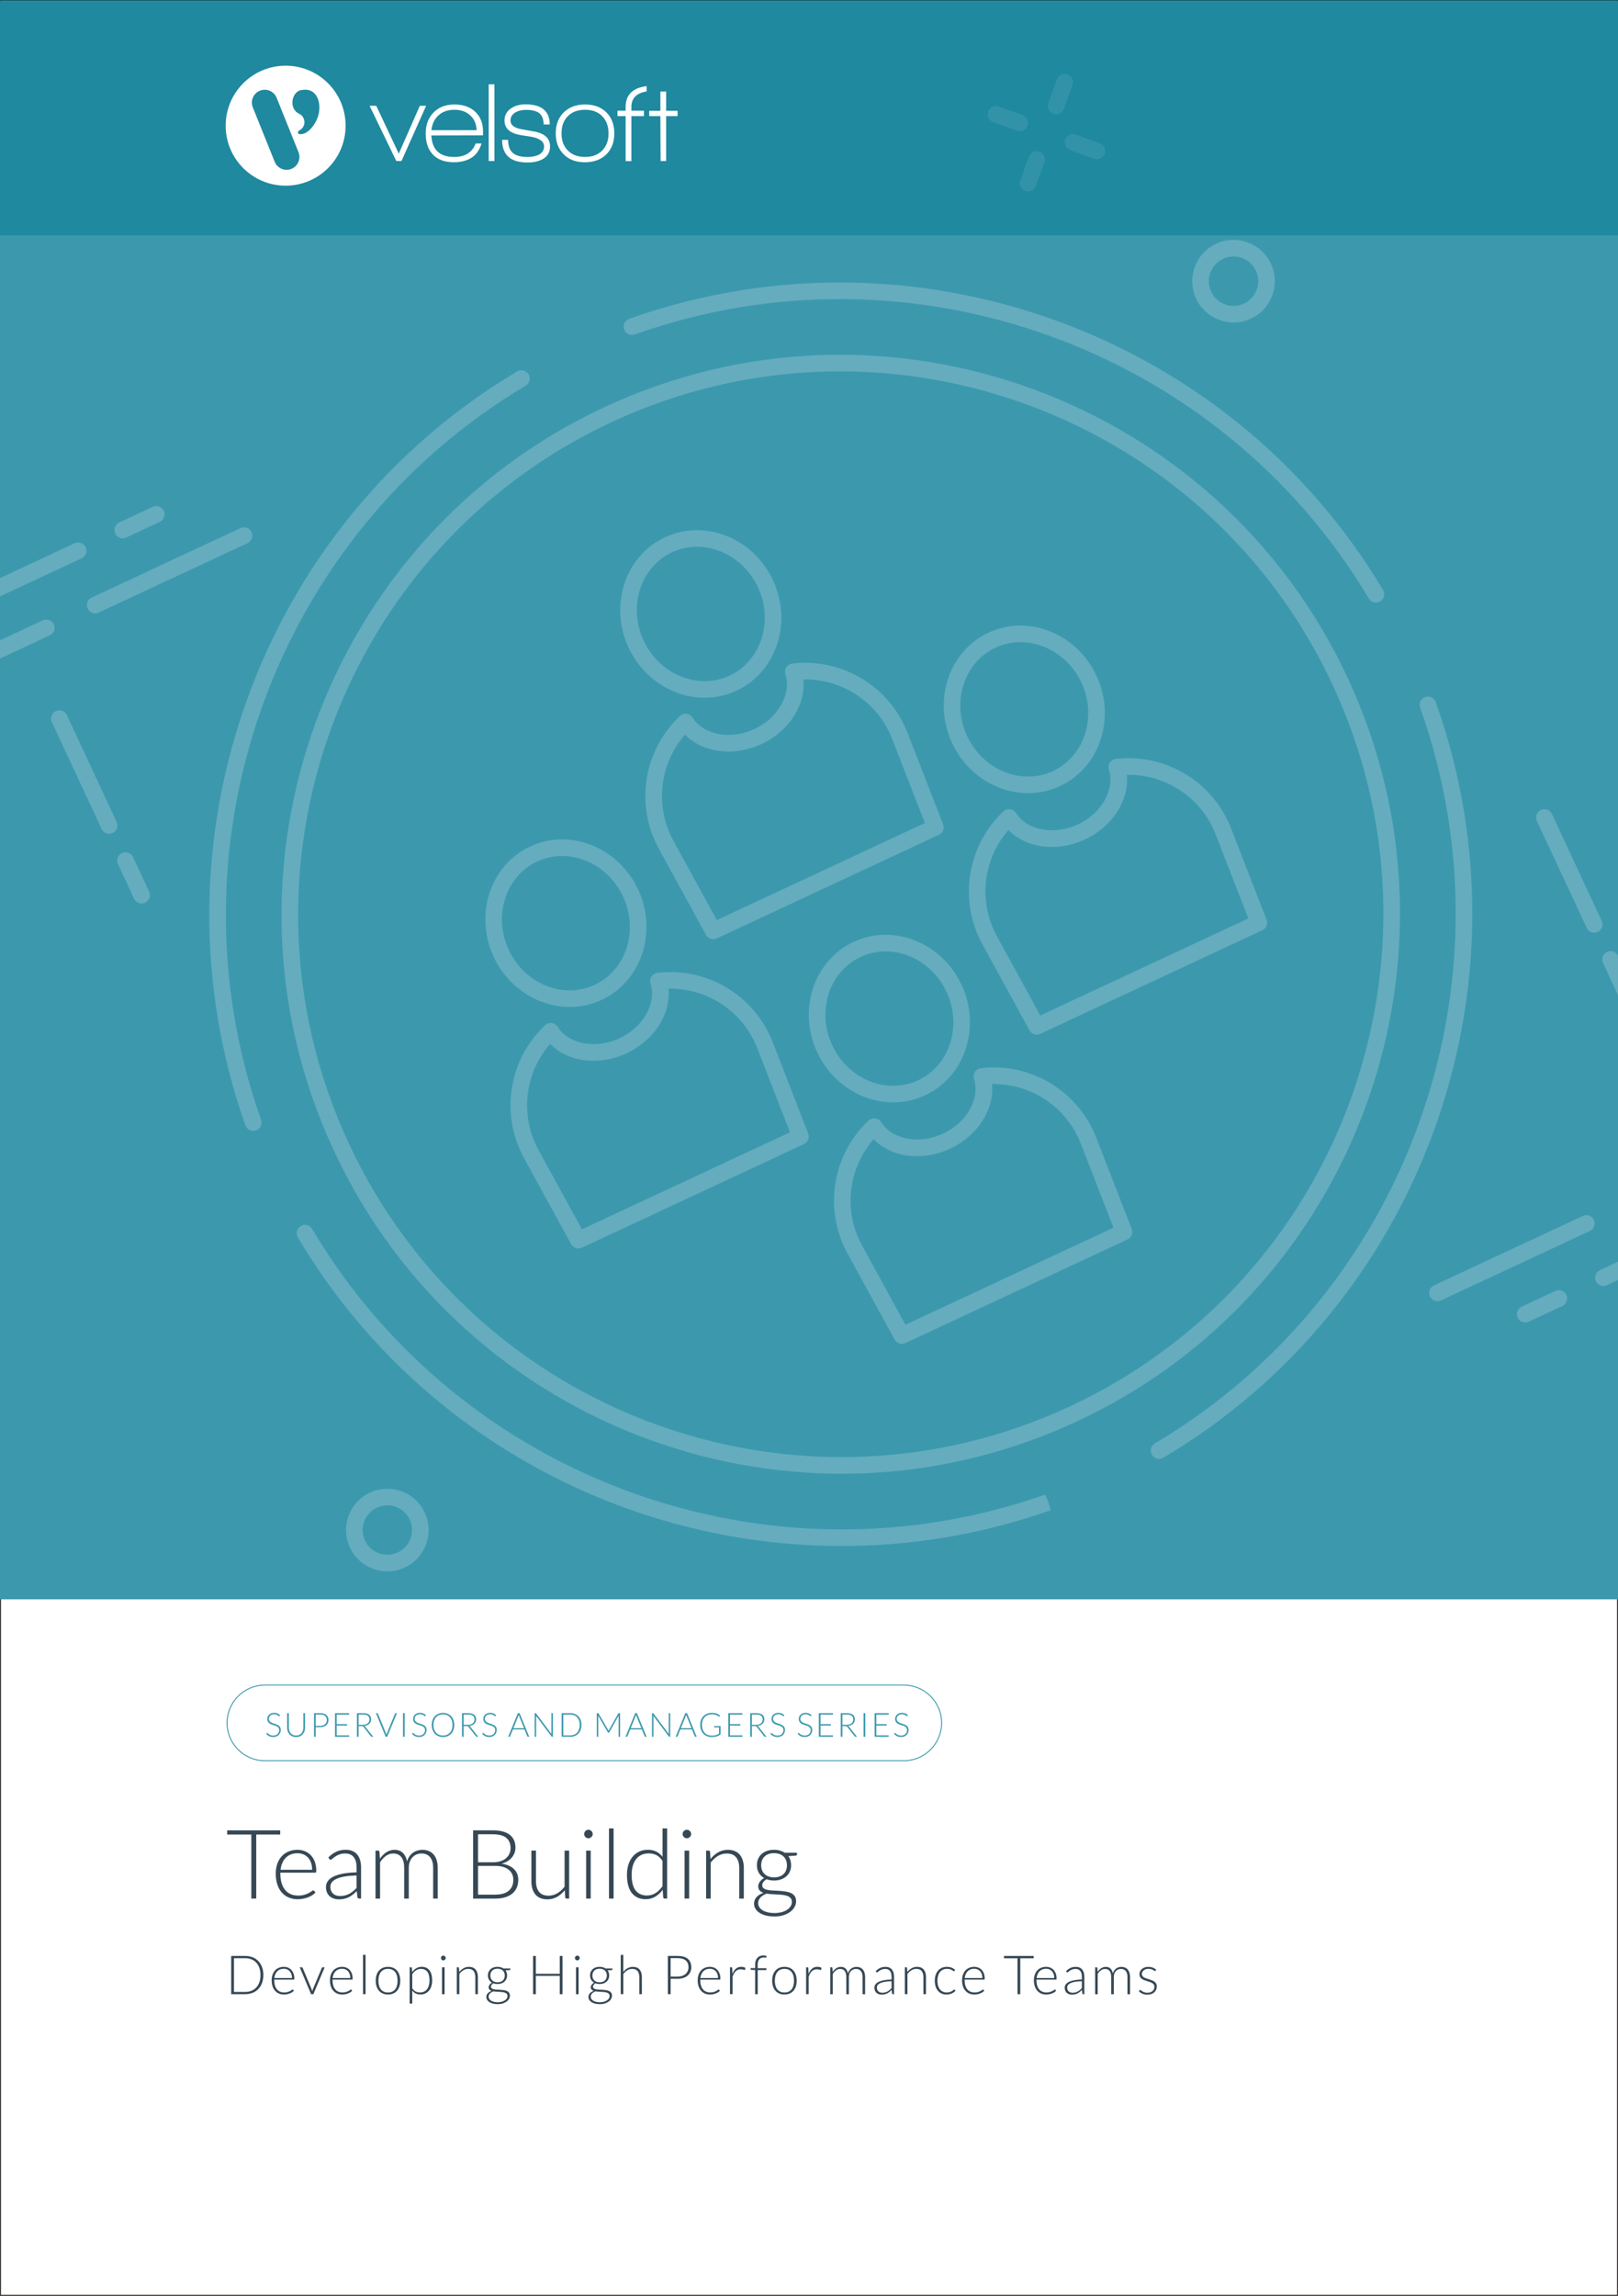<svg xmlns="http://www.w3.org/2000/svg" x="0px" y="0px" viewBox="0 0 875 1241"><rect x="0" y="0" width="875" height="1241" fill="#333333" stroke="none"/><defs></defs><g><g id="Template"><rect y="0" fill="#FFFFFF" stroke="#231F20" stroke-miterlimit="10" width="875" height="1241"></rect></g><g id="Layer_4"><path fill="#3C99AD" d="M488.77,952.03H143.24c-11.42,0-20.71-9.29-20.71-20.71s9.29-20.71,20.71-20.71h345.53&#10;&#9;&#9;&#9;&#9;c11.42,0,20.71,9.29,20.71,20.71S500.19,952.03,488.77,952.03z M143.24,911.13c-11.13,0-20.19,9.06-20.19,20.19&#10;&#9;&#9;&#9;&#9;c0,11.13,9.06,20.19,20.19,20.19h345.53c11.13,0,20.19-9.06,20.19-20.19c0-11.13-9.06-20.19-20.19-20.19H143.24z"></path><g><path fill="#3C99AD" d="M151.24,927.58c-0.05,0.1-0.13,0.15-0.23,0.15c-0.08,0-0.18-0.06-0.3-0.17&#10;&#9;&#9;&#9;&#9;&#9;c-0.12-0.11-0.29-0.23-0.5-0.37s-0.48-0.26-0.79-0.38c-0.32-0.11-0.71-0.17-1.17-0.17c-0.46,0-0.87,0.07-1.23,0.2&#10;&#9;&#9;&#9;&#9;&#9;s-0.65,0.31-0.89,0.54s-0.42,0.49-0.54,0.79c-0.12,0.3-0.19,0.62-0.19,0.95c0,0.43,0.09,0.79,0.28,1.08s0.43,0.52,0.73,0.72&#10;&#9;&#9;&#9;&#9;&#9;c0.3,0.2,0.64,0.37,1.03,0.5s0.78,0.27,1.18,0.4c0.4,0.13,0.8,0.28,1.18,0.44c0.38,0.16,0.73,0.36,1.03,0.6&#10;&#9;&#9;&#9;&#9;&#9;c0.3,0.24,0.54,0.54,0.73,0.89c0.18,0.35,0.28,0.79,0.28,1.31c0,0.54-0.09,1.04-0.28,1.51s-0.45,0.88-0.8,1.23&#10;&#9;&#9;&#9;&#9;&#9;s-0.78,0.62-1.28,0.83c-0.51,0.2-1.08,0.3-1.73,0.3c-0.84,0-1.57-0.15-2.18-0.45c-0.61-0.3-1.14-0.71-1.6-1.22l0.25-0.4&#10;&#9;&#9;&#9;&#9;&#9;c0.07-0.09,0.16-0.14,0.25-0.14c0.05,0,0.12,0.04,0.21,0.11s0.19,0.16,0.31,0.27s0.27,0.22,0.43,0.34&#10;&#9;&#9;&#9;&#9;&#9;c0.17,0.12,0.36,0.24,0.59,0.34s0.48,0.19,0.77,0.27s0.62,0.11,0.99,0.11c0.51,0,0.96-0.08,1.36-0.23s0.73-0.36,1.01-0.63&#10;&#9;&#9;&#9;&#9;&#9;c0.27-0.26,0.48-0.58,0.63-0.94c0.14-0.36,0.22-0.75,0.22-1.17c0-0.45-0.09-0.82-0.28-1.12c-0.18-0.29-0.43-0.54-0.73-0.73&#10;&#9;&#9;&#9;&#9;&#9;c-0.3-0.2-0.64-0.36-1.03-0.49c-0.38-0.13-0.78-0.26-1.18-0.39c-0.4-0.13-0.8-0.27-1.18-0.42c-0.38-0.16-0.73-0.36-1.03-0.6&#10;&#9;&#9;&#9;&#9;&#9;c-0.3-0.24-0.54-0.55-0.73-0.91c-0.18-0.36-0.28-0.82-0.28-1.37c0-0.43,0.08-0.84,0.24-1.24c0.16-0.4,0.4-0.75,0.71-1.05&#10;&#9;&#9;&#9;&#9;&#9;c0.31-0.3,0.7-0.55,1.16-0.73c0.46-0.18,0.99-0.28,1.58-0.28c0.66,0,1.26,0.11,1.79,0.32c0.53,0.21,1.01,0.53,1.44,0.97&#10;&#9;&#9;&#9;&#9;&#9;L151.24,927.58z"></path><path fill="#3C99AD" d="M160.12,938.15c0.61,0,1.16-0.11,1.65-0.32c0.48-0.21,0.9-0.51,1.23-0.89c0.34-0.38,0.59-0.83,0.77-1.34&#10;&#9;&#9;&#9;&#9;&#9;s0.27-1.07,0.27-1.67v-7.9h0.92v7.9c0,0.71-0.11,1.36-0.33,1.97c-0.22,0.61-0.54,1.14-0.96,1.6c-0.42,0.46-0.93,0.81-1.53,1.07&#10;&#9;&#9;&#9;&#9;&#9;c-0.6,0.26-1.27,0.39-2.02,0.39s-1.42-0.13-2.02-0.39c-0.6-0.26-1.11-0.62-1.53-1.07c-0.42-0.45-0.74-0.99-0.96-1.6&#10;&#9;&#9;&#9;&#9;&#9;c-0.22-0.61-0.33-1.27-0.33-1.97v-7.9h0.93v7.89c0,0.6,0.09,1.15,0.27,1.67c0.18,0.51,0.43,0.96,0.77,1.34&#10;&#9;&#9;&#9;&#9;&#9;c0.33,0.38,0.74,0.68,1.23,0.89C158.96,938.04,159.51,938.15,160.12,938.15z"></path><path fill="#3C99AD" d="M170.74,933.66v5.15h-0.92v-12.78h3.3c1.5,0,2.63,0.33,3.39,0.98c0.76,0.66,1.14,1.59,1.14,2.81&#10;&#9;&#9;&#9;&#9;&#9;c0,0.56-0.1,1.08-0.31,1.54c-0.21,0.47-0.51,0.87-0.9,1.21c-0.39,0.34-0.87,0.6-1.43,0.79c-0.56,0.19-1.19,0.28-1.9,0.28H170.74&#10;&#9;&#9;&#9;&#9;&#9;z M170.74,932.92h2.38c0.57,0,1.07-0.08,1.52-0.23c0.45-0.16,0.82-0.37,1.13-0.65c0.31-0.28,0.55-0.6,0.71-0.98&#10;&#9;&#9;&#9;&#9;&#9;c0.17-0.38,0.25-0.79,0.25-1.23c0-0.98-0.3-1.74-0.91-2.27c-0.6-0.53-1.51-0.79-2.71-0.79h-2.38V932.92z"></path><path fill="#3C99AD" d="M188.83,926.03v0.77h-6.73v5.17h5.6v0.75h-5.6v5.33h6.73v0.77h-7.66v-12.78H188.83z"></path><path fill="#3C99AD" d="M193.95,933.03v5.78h-0.92v-12.78h3.26c1.48,0,2.58,0.29,3.31,0.85c0.73,0.57,1.09,1.41,1.09,2.51&#10;&#9;&#9;&#9;&#9;&#9;c0,0.49-0.08,0.93-0.25,1.34c-0.17,0.4-0.41,0.76-0.73,1.06c-0.32,0.3-0.7,0.55-1.14,0.75c-0.45,0.2-0.95,0.32-1.51,0.38&#10;&#9;&#9;&#9;&#9;&#9;c0.14,0.09,0.27,0.21,0.39,0.36l4.4,5.53h-0.8c-0.1,0-0.18-0.02-0.25-0.05s-0.14-0.1-0.2-0.18l-4.09-5.19&#10;&#9;&#9;&#9;&#9;&#9;c-0.1-0.13-0.21-0.23-0.33-0.28c-0.12-0.05-0.3-0.08-0.55-0.08H193.95z M193.95,932.34h2.22c0.57,0,1.07-0.07,1.52-0.2&#10;&#9;&#9;&#9;&#9;&#9;c0.45-0.13,0.83-0.33,1.14-0.58s0.55-0.56,0.71-0.91s0.24-0.76,0.24-1.2c0-0.91-0.3-1.58-0.89-2.02s-1.46-0.66-2.6-0.66h-2.34&#10;&#9;&#9;&#9;&#9;&#9;V932.34z"></path><path fill="#3C99AD" d="M203.3,926.03h0.73c0.08,0,0.15,0.02,0.21,0.07c0.05,0.04,0.1,0.1,0.13,0.18l4.35,10.6&#10;&#9;&#9;&#9;&#9;&#9;c0.11,0.28,0.21,0.57,0.28,0.88c0.07-0.33,0.15-0.62,0.26-0.88l4.34-10.6c0.03-0.07,0.07-0.12,0.13-0.17&#10;&#9;&#9;&#9;&#9;&#9;c0.06-0.05,0.13-0.07,0.21-0.07h0.72l-5.27,12.78h-0.82L203.3,926.03z"></path><path fill="#3C99AD" d="M218.87,938.81h-0.93v-12.78h0.93V938.81z"></path><path fill="#3C99AD" d="M230.09,927.58c-0.05,0.1-0.13,0.15-0.23,0.15c-0.08,0-0.18-0.06-0.3-0.17&#10;&#9;&#9;&#9;&#9;&#9;c-0.12-0.11-0.29-0.23-0.5-0.37s-0.48-0.26-0.79-0.38c-0.32-0.11-0.71-0.17-1.17-0.17c-0.46,0-0.87,0.07-1.23,0.2&#10;&#9;&#9;&#9;&#9;&#9;s-0.65,0.31-0.89,0.54s-0.42,0.49-0.54,0.79c-0.12,0.3-0.19,0.62-0.19,0.95c0,0.43,0.09,0.79,0.28,1.08s0.43,0.52,0.73,0.72&#10;&#9;&#9;&#9;&#9;&#9;c0.3,0.2,0.64,0.37,1.03,0.5s0.78,0.27,1.18,0.4c0.4,0.13,0.8,0.28,1.18,0.44c0.38,0.16,0.73,0.36,1.03,0.6&#10;&#9;&#9;&#9;&#9;&#9;c0.3,0.24,0.54,0.54,0.73,0.89c0.18,0.35,0.28,0.79,0.28,1.31c0,0.54-0.09,1.04-0.28,1.51s-0.45,0.88-0.8,1.23&#10;&#9;&#9;&#9;&#9;&#9;s-0.78,0.62-1.28,0.83c-0.51,0.2-1.08,0.3-1.73,0.3c-0.84,0-1.57-0.15-2.18-0.45c-0.61-0.3-1.14-0.71-1.6-1.22l0.25-0.4&#10;&#9;&#9;&#9;&#9;&#9;c0.07-0.09,0.16-0.14,0.25-0.14c0.05,0,0.12,0.04,0.21,0.11s0.19,0.16,0.31,0.27s0.27,0.22,0.43,0.34&#10;&#9;&#9;&#9;&#9;&#9;c0.17,0.12,0.36,0.24,0.59,0.34s0.48,0.19,0.77,0.27s0.62,0.11,0.99,0.11c0.51,0,0.96-0.08,1.36-0.23s0.73-0.36,1.01-0.63&#10;&#9;&#9;&#9;&#9;&#9;c0.27-0.26,0.48-0.58,0.63-0.94c0.14-0.36,0.22-0.75,0.22-1.17c0-0.45-0.09-0.82-0.28-1.12c-0.18-0.29-0.43-0.54-0.73-0.73&#10;&#9;&#9;&#9;&#9;&#9;c-0.3-0.2-0.64-0.36-1.03-0.49c-0.38-0.13-0.78-0.26-1.18-0.39c-0.4-0.13-0.8-0.27-1.18-0.42c-0.38-0.16-0.73-0.36-1.03-0.6&#10;&#9;&#9;&#9;&#9;&#9;c-0.3-0.24-0.54-0.55-0.73-0.91c-0.18-0.36-0.28-0.82-0.28-1.37c0-0.43,0.08-0.84,0.24-1.24c0.16-0.4,0.4-0.75,0.71-1.05&#10;&#9;&#9;&#9;&#9;&#9;c0.31-0.3,0.7-0.55,1.16-0.73c0.46-0.18,0.99-0.28,1.58-0.28c0.66,0,1.26,0.11,1.79,0.32c0.53,0.21,1.01,0.53,1.44,0.97&#10;&#9;&#9;&#9;&#9;&#9;L230.09,927.58z"></path><path fill="#3C99AD" d="M245.65,932.42c0,0.99-0.15,1.88-0.44,2.69s-0.71,1.49-1.25,2.06c-0.54,0.57-1.18,1.01-1.92,1.32&#10;&#9;&#9;&#9;&#9;&#9;c-0.75,0.31-1.57,0.47-2.48,0.47c-0.9,0-1.72-0.16-2.47-0.47c-0.75-0.31-1.39-0.75-1.92-1.32s-0.95-1.26-1.25-2.06&#10;&#9;&#9;&#9;&#9;&#9;s-0.45-1.7-0.45-2.69c0-0.98,0.15-1.88,0.45-2.68s0.71-1.49,1.25-2.06c0.54-0.57,1.18-1.01,1.92-1.32&#10;&#9;&#9;&#9;&#9;&#9;c0.75-0.31,1.57-0.47,2.47-0.47c0.91,0,1.74,0.16,2.48,0.47c0.75,0.31,1.39,0.75,1.92,1.32c0.54,0.57,0.95,1.26,1.25,2.06&#10;&#9;&#9;&#9;&#9;&#9;S245.65,931.43,245.65,932.42z M244.69,932.42c0-0.89-0.12-1.69-0.37-2.4c-0.25-0.71-0.59-1.31-1.04-1.81&#10;&#9;&#9;&#9;&#9;&#9;c-0.45-0.49-0.99-0.87-1.62-1.13c-0.63-0.26-1.33-0.39-2.1-0.39c-0.76,0-1.45,0.13-2.08,0.39c-0.63,0.26-1.17,0.64-1.63,1.13&#10;&#9;&#9;&#9;&#9;&#9;c-0.46,0.49-0.81,1.1-1.06,1.81c-0.25,0.71-0.37,1.51-0.37,2.4c0,0.9,0.12,1.7,0.37,2.41c0.25,0.71,0.6,1.31,1.06,1.8&#10;&#9;&#9;&#9;&#9;&#9;c0.45,0.49,1,0.87,1.63,1.13c0.63,0.26,1.32,0.39,2.08,0.39c0.77,0,1.47-0.13,2.1-0.39c0.63-0.26,1.17-0.64,1.62-1.13&#10;&#9;&#9;&#9;&#9;&#9;c0.45-0.49,0.8-1.09,1.04-1.8C244.57,934.11,244.69,933.31,244.69,932.42z"></path><path fill="#3C99AD" d="M250.75,933.03v5.78h-0.92v-12.78h3.26c1.48,0,2.58,0.29,3.31,0.85c0.73,0.57,1.09,1.41,1.09,2.51&#10;&#9;&#9;&#9;&#9;&#9;c0,0.49-0.08,0.93-0.25,1.34c-0.17,0.4-0.41,0.76-0.73,1.06c-0.32,0.3-0.7,0.55-1.14,0.75c-0.45,0.2-0.95,0.32-1.51,0.38&#10;&#9;&#9;&#9;&#9;&#9;c0.14,0.09,0.27,0.21,0.39,0.36l4.4,5.53h-0.8c-0.1,0-0.18-0.02-0.25-0.05s-0.14-0.1-0.2-0.18l-4.09-5.19&#10;&#9;&#9;&#9;&#9;&#9;c-0.1-0.13-0.21-0.23-0.33-0.28c-0.12-0.05-0.3-0.08-0.55-0.08H250.75z M250.75,932.34h2.22c0.57,0,1.07-0.07,1.52-0.2&#10;&#9;&#9;&#9;&#9;&#9;c0.45-0.13,0.83-0.33,1.14-0.58s0.55-0.56,0.71-0.91s0.24-0.76,0.24-1.2c0-0.91-0.3-1.58-0.89-2.02s-1.46-0.66-2.6-0.66h-2.34&#10;&#9;&#9;&#9;&#9;&#9;V932.34z"></path><path fill="#3C99AD" d="M268.05,927.58c-0.05,0.1-0.13,0.15-0.23,0.15c-0.08,0-0.18-0.06-0.3-0.17&#10;&#9;&#9;&#9;&#9;&#9;c-0.12-0.11-0.29-0.23-0.5-0.37s-0.48-0.26-0.79-0.38c-0.32-0.11-0.71-0.17-1.17-0.17c-0.46,0-0.87,0.07-1.23,0.2&#10;&#9;&#9;&#9;&#9;&#9;s-0.65,0.31-0.89,0.54s-0.42,0.49-0.54,0.79c-0.12,0.3-0.19,0.62-0.19,0.95c0,0.43,0.09,0.79,0.28,1.08s0.43,0.52,0.73,0.72&#10;&#9;&#9;&#9;&#9;&#9;c0.3,0.2,0.64,0.37,1.03,0.5s0.78,0.27,1.18,0.4c0.4,0.13,0.8,0.28,1.18,0.44c0.38,0.16,0.73,0.36,1.03,0.6&#10;&#9;&#9;&#9;&#9;&#9;c0.3,0.24,0.54,0.54,0.73,0.89c0.18,0.35,0.28,0.79,0.28,1.31c0,0.54-0.09,1.04-0.28,1.51s-0.45,0.88-0.8,1.23&#10;&#9;&#9;&#9;&#9;&#9;s-0.78,0.62-1.28,0.83c-0.51,0.2-1.08,0.3-1.73,0.3c-0.84,0-1.57-0.15-2.18-0.45c-0.61-0.3-1.14-0.71-1.6-1.22l0.25-0.4&#10;&#9;&#9;&#9;&#9;&#9;c0.07-0.09,0.16-0.14,0.25-0.14c0.05,0,0.12,0.04,0.21,0.11s0.19,0.16,0.31,0.27s0.27,0.22,0.43,0.34&#10;&#9;&#9;&#9;&#9;&#9;c0.17,0.12,0.36,0.24,0.59,0.34s0.48,0.19,0.77,0.27s0.62,0.11,0.99,0.11c0.51,0,0.96-0.08,1.36-0.23s0.73-0.36,1.01-0.63&#10;&#9;&#9;&#9;&#9;&#9;c0.27-0.26,0.48-0.58,0.63-0.94c0.14-0.36,0.22-0.75,0.22-1.17c0-0.45-0.09-0.82-0.28-1.12c-0.18-0.29-0.43-0.54-0.73-0.73&#10;&#9;&#9;&#9;&#9;&#9;c-0.3-0.2-0.64-0.36-1.03-0.49c-0.38-0.13-0.78-0.26-1.18-0.39c-0.4-0.13-0.8-0.27-1.18-0.42c-0.38-0.16-0.73-0.36-1.03-0.6&#10;&#9;&#9;&#9;&#9;&#9;c-0.3-0.24-0.54-0.55-0.73-0.91c-0.18-0.36-0.28-0.82-0.28-1.37c0-0.43,0.08-0.84,0.24-1.24c0.16-0.4,0.4-0.75,0.71-1.05&#10;&#9;&#9;&#9;&#9;&#9;c0.31-0.3,0.7-0.55,1.16-0.73c0.46-0.18,0.99-0.28,1.58-0.28c0.66,0,1.26,0.11,1.79,0.32c0.53,0.21,1.01,0.53,1.44,0.97&#10;&#9;&#9;&#9;&#9;&#9;L268.05,927.58z"></path><path fill="#3C99AD" d="M286.21,938.81h-0.71c-0.08,0-0.15-0.02-0.21-0.07c-0.05-0.05-0.1-0.1-0.13-0.18l-1.51-3.71h-6.28&#10;&#9;&#9;&#9;&#9;&#9;l-1.5,3.71c-0.02,0.07-0.07,0.12-0.13,0.17s-0.13,0.07-0.22,0.07h-0.7l5.23-12.78h0.92L286.21,938.81z M277.66,934.17h5.73&#10;&#9;&#9;&#9;&#9;&#9;l-2.61-6.46c-0.04-0.1-0.08-0.22-0.13-0.35c-0.04-0.13-0.08-0.27-0.13-0.41c-0.04,0.14-0.08,0.28-0.13,0.41&#10;&#9;&#9;&#9;&#9;&#9;c-0.04,0.13-0.08,0.25-0.13,0.36L277.66,934.17z"></path><path fill="#3C99AD" d="M289.79,926.06c0.05,0.02,0.1,0.07,0.15,0.14l8.27,11.07c-0.02-0.18-0.03-0.36-0.03-0.52v-10.72H299&#10;&#9;&#9;&#9;&#9;&#9;v12.78h-0.44c-0.14,0-0.25-0.06-0.33-0.18l-8.31-11.09c0.02,0.18,0.03,0.35,0.03,0.51v10.76h-0.8v-12.78h0.45&#10;&#9;&#9;&#9;&#9;&#9;C289.67,926.03,289.74,926.04,289.79,926.06z"></path><path fill="#3C99AD" d="M314.46,932.42c0,0.99-0.15,1.88-0.44,2.66s-0.71,1.46-1.25,2.01c-0.54,0.55-1.18,0.98-1.92,1.27&#10;&#9;&#9;&#9;&#9;&#9;c-0.75,0.29-1.58,0.44-2.48,0.44h-4.66v-12.78h4.66c0.91,0,1.74,0.15,2.48,0.44c0.75,0.29,1.39,0.72,1.92,1.27&#10;&#9;&#9;&#9;&#9;&#9;c0.54,0.55,0.95,1.23,1.25,2.01C314.31,930.55,314.46,931.43,314.46,932.42z M313.5,932.42c0-0.89-0.12-1.69-0.37-2.38&#10;&#9;&#9;&#9;&#9;&#9;c-0.25-0.7-0.59-1.29-1.04-1.77c-0.45-0.48-0.99-0.85-1.62-1.1s-1.33-0.38-2.1-0.38h-3.73v11.28h3.73c0.77,0,1.47-0.13,2.1-0.38&#10;&#9;&#9;&#9;&#9;&#9;s1.17-0.62,1.62-1.1c0.45-0.48,0.8-1.07,1.04-1.77C313.38,934.11,313.5,933.31,313.5,932.42z"></path><path fill="#3C99AD" d="M329.1,935.63c0.04-0.1,0.07-0.19,0.11-0.28s0.08-0.18,0.13-0.27l5.02-8.88&#10;&#9;&#9;&#9;&#9;&#9;c0.05-0.08,0.1-0.13,0.14-0.14c0.05-0.02,0.11-0.03,0.2-0.03h0.64v12.78h-0.81v-10.89c0-0.16,0.01-0.32,0.03-0.5l-5.03,8.93&#10;&#9;&#9;&#9;&#9;&#9;c-0.08,0.16-0.2,0.24-0.36,0.24h-0.14c-0.15,0-0.27-0.08-0.36-0.24l-5.17-8.94c0.02,0.17,0.03,0.34,0.03,0.51v10.89h-0.8v-12.78&#10;&#9;&#9;&#9;&#9;&#9;h0.63c0.08,0,0.15,0.01,0.2,0.03c0.05,0.02,0.1,0.07,0.15,0.14l5.16,8.89C328.95,935.26,329.03,935.44,329.1,935.63z"></path><path fill="#3C99AD" d="M349.67,938.81h-0.71c-0.08,0-0.15-0.02-0.21-0.07c-0.05-0.05-0.1-0.1-0.13-0.18l-1.51-3.71h-6.28&#10;&#9;&#9;&#9;&#9;&#9;l-1.5,3.71c-0.02,0.07-0.07,0.12-0.13,0.17s-0.13,0.07-0.22,0.07h-0.7l5.23-12.78h0.92L349.67,938.81z M341.11,934.17h5.73&#10;&#9;&#9;&#9;&#9;&#9;l-2.61-6.46c-0.04-0.1-0.08-0.22-0.13-0.35c-0.04-0.13-0.08-0.27-0.13-0.41c-0.04,0.14-0.08,0.28-0.13,0.41&#10;&#9;&#9;&#9;&#9;&#9;c-0.04,0.13-0.08,0.25-0.13,0.36L341.11,934.17z"></path><path fill="#3C99AD" d="M353.24,926.06c0.05,0.02,0.1,0.07,0.15,0.14l8.27,11.07c-0.02-0.18-0.03-0.36-0.03-0.52v-10.72h0.81&#10;&#9;&#9;&#9;&#9;&#9;v12.78h-0.44c-0.14,0-0.25-0.06-0.33-0.18l-8.31-11.09c0.02,0.18,0.03,0.35,0.03,0.51v10.76h-0.8v-12.78h0.45&#10;&#9;&#9;&#9;&#9;&#9;C353.13,926.03,353.19,926.04,353.24,926.06z"></path><path fill="#3C99AD" d="M376.77,938.81h-0.71c-0.08,0-0.15-0.02-0.21-0.07c-0.05-0.05-0.1-0.1-0.13-0.18l-1.51-3.71h-6.28&#10;&#9;&#9;&#9;&#9;&#9;l-1.5,3.71c-0.02,0.07-0.07,0.12-0.13,0.17s-0.13,0.07-0.22,0.07h-0.7l5.23-12.78h0.92L376.77,938.81z M368.22,934.17h5.73&#10;&#9;&#9;&#9;&#9;&#9;l-2.61-6.46c-0.04-0.1-0.08-0.22-0.13-0.35c-0.04-0.13-0.08-0.27-0.13-0.41c-0.04,0.14-0.08,0.28-0.13,0.41&#10;&#9;&#9;&#9;&#9;&#9;c-0.04,0.13-0.08,0.25-0.13,0.36L368.22,934.17z"></path><path fill="#3C99AD" d="M384.92,938.2c0.44,0,0.84-0.02,1.2-0.07s0.7-0.11,1.01-0.2c0.31-0.09,0.61-0.2,0.89-0.33&#10;&#9;&#9;&#9;&#9;&#9;c0.28-0.13,0.56-0.28,0.84-0.44v-3.44h-2.46c-0.07,0-0.12-0.02-0.17-0.06c-0.05-0.04-0.07-0.09-0.07-0.14v-0.51h3.53v4.54&#10;&#9;&#9;&#9;&#9;&#9;c-0.32,0.22-0.65,0.42-0.99,0.6c-0.34,0.17-0.71,0.32-1.1,0.44c-0.39,0.12-0.81,0.21-1.26,0.27s-0.95,0.09-1.48,0.09&#10;&#9;&#9;&#9;&#9;&#9;c-0.92,0-1.76-0.16-2.52-0.46c-0.76-0.31-1.42-0.75-1.96-1.32c-0.54-0.57-0.97-1.26-1.27-2.06c-0.3-0.81-0.45-1.7-0.45-2.69&#10;&#9;&#9;&#9;&#9;&#9;c0-0.99,0.15-1.88,0.45-2.69c0.3-0.8,0.73-1.49,1.28-2.06c0.55-0.57,1.23-1.01,2.02-1.32c0.79-0.31,1.68-0.47,2.66-0.47&#10;&#9;&#9;&#9;&#9;&#9;c0.49,0,0.94,0.03,1.35,0.1c0.41,0.07,0.8,0.16,1.15,0.29c0.36,0.13,0.69,0.29,0.99,0.48c0.31,0.19,0.6,0.41,0.89,0.65&#10;&#9;&#9;&#9;&#9;&#9;l-0.24,0.4c-0.05,0.09-0.13,0.14-0.23,0.14c-0.05,0-0.11-0.01-0.15-0.04c-0.09-0.04-0.22-0.12-0.39-0.25&#10;&#9;&#9;&#9;&#9;&#9;c-0.17-0.13-0.4-0.27-0.7-0.42s-0.66-0.27-1.1-0.39s-0.97-0.17-1.6-0.17c-0.83,0-1.58,0.13-2.25,0.4&#10;&#9;&#9;&#9;&#9;&#9;c-0.67,0.27-1.24,0.64-1.71,1.14c-0.47,0.49-0.84,1.1-1.09,1.81c-0.26,0.71-0.38,1.51-0.38,2.39c0,0.9,0.13,1.71,0.39,2.43&#10;&#9;&#9;&#9;&#9;&#9;c0.26,0.72,0.62,1.32,1.09,1.82c0.47,0.5,1.03,0.88,1.68,1.14C383.41,938.07,384.13,938.2,384.92,938.2z"></path><path fill="#3C99AD" d="M401.51,926.03v0.77h-6.73v5.17h5.6v0.75h-5.6v5.33h6.73v0.77h-7.66v-12.78H401.51z"></path><path fill="#3C99AD" d="M406.62,933.03v5.78h-0.92v-12.78h3.26c1.47,0,2.58,0.29,3.31,0.85c0.73,0.57,1.09,1.41,1.09,2.51&#10;&#9;&#9;&#9;&#9;&#9;c0,0.49-0.08,0.93-0.25,1.34c-0.17,0.4-0.41,0.76-0.73,1.06c-0.32,0.3-0.7,0.55-1.14,0.75c-0.45,0.2-0.95,0.32-1.51,0.38&#10;&#9;&#9;&#9;&#9;&#9;c0.14,0.09,0.27,0.21,0.39,0.36l4.4,5.53h-0.8c-0.1,0-0.18-0.02-0.25-0.05c-0.07-0.04-0.14-0.1-0.2-0.18l-4.09-5.19&#10;&#9;&#9;&#9;&#9;&#9;c-0.1-0.13-0.21-0.23-0.33-0.28c-0.12-0.05-0.3-0.08-0.55-0.08H406.62z M406.62,932.34h2.22c0.57,0,1.07-0.07,1.52-0.2&#10;&#9;&#9;&#9;&#9;&#9;c0.45-0.13,0.83-0.33,1.14-0.58c0.31-0.25,0.55-0.56,0.71-0.91c0.16-0.36,0.24-0.76,0.24-1.2c0-0.91-0.3-1.58-0.89-2.02&#10;&#9;&#9;&#9;&#9;&#9;c-0.6-0.44-1.46-0.66-2.6-0.66h-2.34V932.34z"></path><path fill="#3C99AD" d="M423.92,927.58c-0.05,0.1-0.13,0.15-0.23,0.15c-0.08,0-0.18-0.06-0.3-0.17&#10;&#9;&#9;&#9;&#9;&#9;c-0.12-0.11-0.29-0.23-0.5-0.37c-0.21-0.14-0.48-0.26-0.79-0.38s-0.71-0.17-1.17-0.17c-0.46,0-0.87,0.07-1.23,0.2&#10;&#9;&#9;&#9;&#9;&#9;s-0.65,0.31-0.89,0.54c-0.24,0.23-0.42,0.49-0.54,0.79c-0.12,0.3-0.19,0.62-0.19,0.95c0,0.43,0.09,0.79,0.28,1.08&#10;&#9;&#9;&#9;&#9;&#9;s0.43,0.52,0.73,0.72c0.3,0.2,0.64,0.37,1.03,0.5s0.78,0.27,1.18,0.4c0.4,0.13,0.8,0.28,1.18,0.44c0.38,0.16,0.73,0.36,1.03,0.6&#10;&#9;&#9;&#9;&#9;&#9;c0.3,0.24,0.54,0.54,0.73,0.89c0.18,0.35,0.28,0.79,0.28,1.31c0,0.54-0.09,1.04-0.28,1.51s-0.45,0.88-0.8,1.23&#10;&#9;&#9;&#9;&#9;&#9;s-0.78,0.62-1.28,0.83c-0.51,0.2-1.08,0.3-1.73,0.3c-0.84,0-1.57-0.15-2.18-0.45s-1.14-0.71-1.6-1.22l0.25-0.4&#10;&#9;&#9;&#9;&#9;&#9;c0.07-0.09,0.16-0.14,0.25-0.14c0.05,0,0.12,0.04,0.21,0.11c0.08,0.07,0.19,0.16,0.31,0.27c0.12,0.11,0.26,0.22,0.43,0.34&#10;&#9;&#9;&#9;&#9;&#9;c0.17,0.12,0.37,0.24,0.59,0.34c0.22,0.11,0.48,0.19,0.77,0.27c0.29,0.07,0.62,0.11,0.99,0.11c0.51,0,0.96-0.08,1.36-0.23&#10;&#9;&#9;&#9;&#9;&#9;c0.4-0.15,0.73-0.36,1.01-0.63c0.27-0.26,0.48-0.58,0.63-0.94s0.22-0.75,0.22-1.17c0-0.45-0.09-0.82-0.28-1.12&#10;&#9;&#9;&#9;&#9;&#9;c-0.18-0.29-0.43-0.54-0.73-0.73c-0.3-0.2-0.64-0.36-1.03-0.49c-0.38-0.13-0.78-0.26-1.18-0.39c-0.4-0.13-0.8-0.27-1.18-0.42&#10;&#9;&#9;&#9;&#9;&#9;s-0.72-0.36-1.03-0.6c-0.3-0.24-0.54-0.55-0.73-0.91c-0.18-0.36-0.28-0.82-0.28-1.37c0-0.43,0.08-0.84,0.24-1.24&#10;&#9;&#9;&#9;&#9;&#9;s0.4-0.75,0.71-1.05c0.31-0.3,0.7-0.55,1.16-0.73c0.46-0.18,0.99-0.28,1.58-0.28c0.66,0,1.26,0.11,1.79,0.32&#10;&#9;&#9;&#9;&#9;&#9;c0.53,0.21,1.01,0.53,1.44,0.97L423.92,927.58z"></path><path fill="#3C99AD" d="M438.65,927.58c-0.05,0.1-0.13,0.15-0.23,0.15c-0.08,0-0.18-0.06-0.3-0.17&#10;&#9;&#9;&#9;&#9;&#9;c-0.12-0.11-0.29-0.23-0.5-0.37c-0.21-0.14-0.48-0.26-0.79-0.38s-0.71-0.17-1.17-0.17c-0.46,0-0.87,0.07-1.23,0.2&#10;&#9;&#9;&#9;&#9;&#9;s-0.65,0.31-0.89,0.54c-0.24,0.23-0.42,0.49-0.54,0.79c-0.12,0.3-0.19,0.62-0.19,0.95c0,0.43,0.09,0.79,0.28,1.08&#10;&#9;&#9;&#9;&#9;&#9;s0.43,0.52,0.73,0.72c0.3,0.2,0.64,0.37,1.03,0.5s0.78,0.27,1.18,0.4c0.4,0.13,0.8,0.28,1.18,0.44c0.38,0.16,0.73,0.36,1.03,0.6&#10;&#9;&#9;&#9;&#9;&#9;c0.3,0.24,0.54,0.54,0.73,0.89c0.18,0.35,0.28,0.79,0.28,1.31c0,0.54-0.09,1.04-0.28,1.51s-0.45,0.88-0.8,1.23&#10;&#9;&#9;&#9;&#9;&#9;s-0.78,0.62-1.28,0.83c-0.51,0.2-1.08,0.3-1.73,0.3c-0.84,0-1.57-0.15-2.18-0.45s-1.14-0.71-1.6-1.22l0.25-0.4&#10;&#9;&#9;&#9;&#9;&#9;c0.07-0.09,0.16-0.14,0.25-0.14c0.05,0,0.12,0.04,0.21,0.11c0.08,0.07,0.19,0.16,0.31,0.27c0.12,0.11,0.26,0.22,0.43,0.34&#10;&#9;&#9;&#9;&#9;&#9;c0.17,0.12,0.37,0.24,0.59,0.34c0.22,0.11,0.48,0.19,0.77,0.27c0.29,0.07,0.62,0.11,0.99,0.11c0.51,0,0.96-0.08,1.36-0.23&#10;&#9;&#9;&#9;&#9;&#9;c0.4-0.15,0.73-0.36,1.01-0.63c0.27-0.26,0.48-0.58,0.63-0.94s0.22-0.75,0.22-1.17c0-0.45-0.09-0.82-0.28-1.12&#10;&#9;&#9;&#9;&#9;&#9;c-0.18-0.29-0.43-0.54-0.73-0.73c-0.3-0.2-0.64-0.36-1.03-0.49c-0.38-0.13-0.78-0.26-1.18-0.39c-0.4-0.13-0.8-0.27-1.18-0.42&#10;&#9;&#9;&#9;&#9;&#9;s-0.72-0.36-1.03-0.6c-0.3-0.24-0.54-0.55-0.73-0.91c-0.18-0.36-0.28-0.82-0.28-1.37c0-0.43,0.08-0.84,0.24-1.24&#10;&#9;&#9;&#9;&#9;&#9;s0.4-0.75,0.71-1.05c0.31-0.3,0.7-0.55,1.16-0.73c0.46-0.18,0.99-0.28,1.58-0.28c0.66,0,1.26,0.11,1.79,0.32&#10;&#9;&#9;&#9;&#9;&#9;c0.53,0.21,1.01,0.53,1.44,0.97L438.65,927.58z"></path><path fill="#3C99AD" d="M450.47,926.03v0.77h-6.73v5.17h5.6v0.75h-5.6v5.33h6.73v0.77h-7.66v-12.78H450.47z"></path><path fill="#3C99AD" d="M455.58,933.03v5.78h-0.92v-12.78h3.26c1.47,0,2.58,0.29,3.31,0.85c0.73,0.57,1.09,1.41,1.09,2.51&#10;&#9;&#9;&#9;&#9;&#9;c0,0.49-0.08,0.93-0.25,1.34c-0.17,0.4-0.41,0.76-0.73,1.06c-0.32,0.3-0.7,0.55-1.14,0.75c-0.45,0.2-0.95,0.32-1.51,0.38&#10;&#9;&#9;&#9;&#9;&#9;c0.14,0.09,0.27,0.21,0.39,0.36l4.4,5.53h-0.8c-0.1,0-0.18-0.02-0.25-0.05c-0.07-0.04-0.14-0.1-0.2-0.18l-4.09-5.19&#10;&#9;&#9;&#9;&#9;&#9;c-0.1-0.13-0.21-0.23-0.33-0.28c-0.12-0.05-0.3-0.08-0.55-0.08H455.58z M455.58,932.34h2.22c0.57,0,1.07-0.07,1.52-0.2&#10;&#9;&#9;&#9;&#9;&#9;c0.45-0.13,0.83-0.33,1.14-0.58c0.31-0.25,0.55-0.56,0.71-0.91c0.16-0.36,0.24-0.76,0.24-1.2c0-0.91-0.3-1.58-0.89-2.02&#10;&#9;&#9;&#9;&#9;&#9;c-0.6-0.44-1.46-0.66-2.6-0.66h-2.34V932.34z"></path><path fill="#3C99AD" d="M467.95,938.81h-0.93v-12.78h0.93V938.81z"></path><path fill="#3C99AD" d="M480.65,926.03v0.77h-6.73v5.17h5.6v0.75h-5.6v5.33h6.73v0.77h-7.66v-12.78H480.65z"></path><path fill="#3C99AD" d="M490.76,927.58c-0.05,0.1-0.13,0.15-0.23,0.15c-0.08,0-0.18-0.06-0.3-0.17&#10;&#9;&#9;&#9;&#9;&#9;c-0.12-0.11-0.29-0.23-0.5-0.37c-0.21-0.14-0.48-0.26-0.79-0.38s-0.71-0.17-1.17-0.17c-0.46,0-0.87,0.07-1.23,0.2&#10;&#9;&#9;&#9;&#9;&#9;s-0.65,0.31-0.89,0.54c-0.24,0.23-0.42,0.49-0.54,0.79c-0.12,0.3-0.19,0.62-0.19,0.95c0,0.43,0.09,0.79,0.28,1.08&#10;&#9;&#9;&#9;&#9;&#9;s0.43,0.52,0.73,0.72c0.3,0.2,0.64,0.37,1.03,0.5s0.78,0.27,1.18,0.4c0.4,0.13,0.8,0.28,1.18,0.44c0.38,0.16,0.73,0.36,1.03,0.6&#10;&#9;&#9;&#9;&#9;&#9;c0.3,0.24,0.54,0.54,0.73,0.89c0.18,0.35,0.28,0.79,0.28,1.31c0,0.54-0.09,1.04-0.28,1.51s-0.45,0.88-0.8,1.23&#10;&#9;&#9;&#9;&#9;&#9;s-0.78,0.62-1.28,0.83c-0.51,0.2-1.08,0.3-1.73,0.3c-0.84,0-1.57-0.15-2.18-0.45s-1.14-0.71-1.6-1.22l0.25-0.4&#10;&#9;&#9;&#9;&#9;&#9;c0.07-0.09,0.16-0.14,0.25-0.14c0.05,0,0.12,0.04,0.21,0.11c0.08,0.07,0.19,0.16,0.31,0.27c0.12,0.11,0.26,0.22,0.43,0.34&#10;&#9;&#9;&#9;&#9;&#9;c0.17,0.12,0.37,0.24,0.59,0.34c0.22,0.11,0.48,0.19,0.77,0.27c0.29,0.07,0.62,0.11,0.99,0.11c0.51,0,0.96-0.08,1.36-0.23&#10;&#9;&#9;&#9;&#9;&#9;c0.4-0.15,0.73-0.36,1.01-0.63c0.27-0.26,0.48-0.58,0.63-0.94s0.22-0.75,0.22-1.17c0-0.45-0.09-0.82-0.28-1.12&#10;&#9;&#9;&#9;&#9;&#9;c-0.18-0.29-0.43-0.54-0.73-0.73c-0.3-0.2-0.64-0.36-1.03-0.49c-0.38-0.13-0.78-0.26-1.18-0.39c-0.4-0.13-0.8-0.27-1.18-0.42&#10;&#9;&#9;&#9;&#9;&#9;s-0.72-0.36-1.03-0.6c-0.3-0.24-0.54-0.55-0.73-0.91c-0.18-0.36-0.28-0.82-0.28-1.37c0-0.43,0.08-0.84,0.24-1.24&#10;&#9;&#9;&#9;&#9;&#9;s0.4-0.75,0.71-1.05c0.31-0.3,0.7-0.55,1.16-0.73c0.46-0.18,0.99-0.28,1.58-0.28c0.66,0,1.26,0.11,1.79,0.32&#10;&#9;&#9;&#9;&#9;&#9;c0.53,0.21,1.01,0.53,1.44,0.97L490.76,927.58z"></path></g><rect y="0.51" fill="#3C99AD" width="875" height="864.01"></rect><g><path fill="#65ACBF" d="M60.92,450.28c-2.24,1.05-4.92,0.07-5.96-2.17l-26.94-57.77c-1.05-2.24-0.07-4.92,2.17-5.96&#10;&#9;&#9;&#9;&#9;&#9;c2.24-1.05,4.92-0.07,5.96,2.17l26.94,57.77C64.14,446.57,63.17,449.24,60.92,450.28z"></path><path fill="#65ACBF" d="M78.48,487.94c-2.24,1.05-4.92,0.07-5.96-2.17l-8.72-18.69c-1.05-2.24-0.07-4.92,2.17-5.96&#10;&#9;&#9;&#9;&#9;&#9;s4.92-0.07,5.96,2.17l8.72,18.69C81.7,484.22,80.72,486.89,78.48,487.94z"></path><path fill="#65ACBF" d="M864.02,503.72c-2.24,1.05-4.92,0.07-5.96-2.17l-26.94-57.77c-1.05-2.24-0.07-4.92,2.17-5.96&#10;&#9;&#9;&#9;&#9;&#9;c2.24-1.05,4.92-0.07,5.96,2.17l26.94,57.77C867.23,500,866.26,502.67,864.02,503.72z"></path><path fill="#65ACBF" d="M553.37,70.55c-1.04,0.49-2.27,0.57-3.43,0.15l-12.88-4.68c-2.33-0.85-3.53-3.42-2.68-5.75&#10;&#9;&#9;&#9;&#9;&#9;s3.42-3.53,5.75-2.68l12.88,4.68c2.33,0.85,3.53,3.42,2.68,5.75C555.27,69.18,554.42,70.06,553.37,70.55z"></path><path fill="#65ACBF" d="M595.06,85.72c-1.04,0.49-2.27,0.57-3.43,0.15l-12.88-4.68c-2.33-0.85-3.53-3.42-2.68-5.75&#10;&#9;&#9;&#9;&#9;&#9;s3.42-3.53,5.75-2.68l12.88,4.68c2.33,0.85,3.53,3.42,2.68,5.75C596.96,84.36,596.11,85.24,595.06,85.72z"></path><path fill="#65ACBF" d="M557.85,103.08c-1.04,0.49-2.27,0.57-3.43,0.15c-2.33-0.85-3.53-3.42-2.68-5.75l4.69-12.88&#10;&#9;&#9;&#9;&#9;&#9;c0.85-2.34,3.43-3.53,5.75-2.68c2.33,0.85,3.53,3.42,2.68,5.75l-4.69,12.88C559.74,101.71,558.89,102.59,557.85,103.08z"></path><path fill="#65ACBF" d="M573.02,61.39c-1.04,0.49-2.27,0.57-3.43,0.15c-2.33-0.85-3.53-3.42-2.68-5.75l4.69-12.88&#10;&#9;&#9;&#9;&#9;&#9;c0.85-2.33,3.43-3.53,5.75-2.68c2.33,0.85,3.53,3.42,2.68,5.75l-4.69,12.88C574.92,60.02,574.06,60.9,573.02,61.39z"></path><path fill="#65ACBF" d="M676.51,172.24c-11.16,5.2-24.47,0.36-29.67-10.8c-5.2-11.16-0.36-24.47,10.8-29.67&#10;&#9;&#9;&#9;&#9;&#9;c11.16-5.2,24.47-0.36,29.67,10.8C692.52,153.72,687.67,167.04,676.51,172.24z M661.43,139.9c-6.68,3.11-9.57,11.07-6.46,17.75&#10;&#9;&#9;&#9;&#9;&#9;c3.11,6.67,11.07,9.57,17.75,6.46s9.57-11.07,6.46-17.75C676.07,139.69,668.11,136.79,661.43,139.9z"></path><path fill="#65ACBF" d="M218.9,847.31c-11.16,5.2-24.47,0.36-29.67-10.8c-5.2-11.16-0.36-24.47,10.8-29.67&#10;&#9;&#9;&#9;&#9;&#9;s24.47-0.36,29.67,10.8C234.9,828.8,230.05,842.11,218.9,847.31z M203.82,814.97c-6.68,3.11-9.57,11.07-6.46,17.75&#10;&#9;&#9;&#9;&#9;&#9;c3.11,6.67,11.07,9.57,17.75,6.46s9.57-11.07,6.46-17.74C218.45,814.76,210.49,811.86,203.82,814.97z"></path><path fill="#65ACBF" d="M133.85,293.59l-80.48,37.53c-2.24,1.05-4.92,0.07-5.96-2.17c-1.05-2.24-0.07-4.92,2.17-5.96&#10;&#9;&#9;&#9;&#9;&#9;l80.48-37.53c2.24-1.05,4.92-0.07,5.96,2.17C137.07,289.87,136.09,292.54,133.85,293.59z"></path><path fill="#65ACBF" d="M86.41,282.09l-18.15,8.47c-2.24,1.05-4.92,0.07-5.96-2.17s-0.07-4.92,2.17-5.96l18.15-8.47&#10;&#9;&#9;&#9;&#9;&#9;c2.24-1.05,4.92-0.07,5.96,2.17C89.63,278.37,88.65,281.04,86.41,282.09z"></path><path fill="#65ACBF" d="M859.78,665.4l-80.48,37.53c-2.24,1.05-4.92,0.07-5.96-2.17c-1.05-2.24-0.07-4.92,2.17-5.96l80.48-37.53&#10;&#9;&#9;&#9;&#9;&#9;c2.24-1.05,4.92-0.07,5.96,2.17C862.99,661.68,862.02,664.35,859.78,665.4z"></path><path fill="#65ACBF" d="M844.89,705.96l-18.15,8.47c-2.24,1.05-4.92,0.07-5.96-2.17c-1.05-2.24-0.07-4.92,2.17-5.96l18.15-8.47&#10;&#9;&#9;&#9;&#9;&#9;c2.24-1.05,4.92-0.07,5.96,2.17C848.11,702.24,847.13,704.91,844.89,705.96z"></path><path fill="#65ACBF" d="M507.75,451.25l-120.12,56.01c-2.14,1-4.69,0.16-5.83-1.91l-25.45-46.44&#10;&#9;&#9;&#9;&#9;&#9;c-13.03-23.72-8.37-53.28,11.32-71.86c0.98-0.92,2.3-1.35,3.64-1.19c1.33,0.17,2.52,0.92,3.23,2.06&#10;&#9;&#9;&#9;&#9;&#9;c5.94,9.43,20.63,12.14,33.42,6.17c12.81-5.97,20.19-18.97,16.78-29.58c-0.41-1.28-0.23-2.67,0.5-3.8&#10;&#9;&#9;&#9;&#9;&#9;c0.73-1.13,1.92-1.87,3.25-2.03c26.89-3.14,52.52,12.29,62.32,37.53l0,0l19.2,49.36C510.9,447.76,509.9,450.25,507.75,451.25z&#10;&#9;&#9;&#9;&#9;&#9; M387.66,497.35l112.5-52.46l-17.68-45.44l0,0c-7.73-19.89-27.04-32.6-48.03-32.19c1.37,13.61-7.61,27.93-22.68,34.95&#10;&#9;&#9;&#9;&#9;&#9;c-15.05,7.02-31.78,4.69-41.33-5.11c-13.81,15.82-16.48,38.79-6.22,57.49L387.66,497.35z"></path><path fill="#65ACBF" d="M398.31,373.34c-21.53,10.04-47.72-0.39-58.38-23.26c-10.66-22.86-1.82-49.63,19.71-59.67&#10;&#9;&#9;&#9;&#9;&#9;s47.72,0.39,58.38,23.26S419.84,363.3,398.31,373.34z M363.44,298.54c-17.05,7.95-23.94,29.37-15.37,47.75&#10;&#9;&#9;&#9;&#9;&#9;c8.57,18.38,29.41,26.86,46.46,18.92c17.05-7.95,23.94-29.37,15.37-47.75C401.32,299.08,380.48,290.59,363.44,298.54z"></path><path fill="#65ACBF" d="M609.75,669.97l-120.12,56.01c-2.14,1-4.69,0.16-5.83-1.91l-25.45-46.44&#10;&#9;&#9;&#9;&#9;&#9;c-13.03-23.73-8.37-53.28,11.32-71.87c0.98-0.92,2.3-1.35,3.64-1.19c1.33,0.17,2.52,0.92,3.23,2.06&#10;&#9;&#9;&#9;&#9;&#9;c5.94,9.43,20.63,12.14,33.42,6.17c12.81-5.97,20.19-18.97,16.78-29.58c-0.41-1.28-0.23-2.67,0.5-3.8&#10;&#9;&#9;&#9;&#9;&#9;c0.73-1.13,1.92-1.87,3.25-2.03c26.89-3.14,52.52,12.3,62.32,37.53l0,0l19.2,49.35C612.89,666.48,611.89,668.97,609.75,669.97z&#10;&#9;&#9;&#9;&#9;&#9; M489.65,716.08l112.5-52.46l-17.67-45.44l0,0c-7.73-19.89-27.04-32.6-48.03-32.2c1.37,13.61-7.61,27.93-22.68,34.95&#10;&#9;&#9;&#9;&#9;&#9;c-15.05,7.02-31.78,4.69-41.33-5.11c-13.81,15.82-16.48,38.79-6.22,57.49L489.65,716.08z"></path><path fill="#65ACBF" d="M500.3,592.06c-21.53,10.04-47.72-0.39-58.38-23.26s-1.82-49.63,19.71-59.67s47.72,0.39,58.38,23.26&#10;&#9;&#9;&#9;&#9;&#9;S521.84,582.02,500.3,592.06z M465.43,517.27c-17.05,7.95-23.94,29.37-15.37,47.75c8.57,18.38,29.41,26.86,46.46,18.92&#10;&#9;&#9;&#9;&#9;&#9;c17.05-7.95,23.94-29.37,15.37-47.75C503.31,517.81,482.48,509.32,465.43,517.27z"></path><path fill="#65ACBF" d="M434.81,618.41l-120.12,56.01c-2.14,1-4.69,0.16-5.83-1.91l-25.44-46.44&#10;&#9;&#9;&#9;&#9;&#9;c-13.02-23.72-8.37-53.27,11.31-71.86c0.97-0.92,2.31-1.36,3.64-1.19c1.33,0.17,2.52,0.92,3.23,2.06&#10;&#9;&#9;&#9;&#9;&#9;c5.94,9.43,20.63,12.14,33.42,6.17c12.81-5.97,20.19-18.97,16.78-29.58c-0.41-1.28-0.23-2.67,0.5-3.8&#10;&#9;&#9;&#9;&#9;&#9;c0.73-1.12,1.91-1.87,3.25-2.03c26.89-3.14,52.53,12.29,62.33,37.53l19.19,49.35C437.95,614.92,436.95,617.41,434.81,618.41z&#10;&#9;&#9;&#9;&#9;&#9; M314.71,664.51l112.5-52.46l-17.67-45.44c0,0,0,0,0,0c-7.73-19.89-27.04-32.6-48.04-32.19c1.37,13.61-7.61,27.93-22.68,34.95&#10;&#9;&#9;&#9;&#9;&#9;c-15.05,7.02-31.78,4.69-41.33-5.11c-13.81,15.82-16.47,38.79-6.21,57.49L314.71,664.51z"></path><path fill="#65ACBF" d="M325.37,540.49c-21.53,10.04-47.72-0.39-58.38-23.26c-10.66-22.86-1.82-49.63,19.71-59.67&#10;&#9;&#9;&#9;&#9;&#9;c21.53-10.04,47.71,0.4,58.38,23.26C355.74,503.69,346.9,530.46,325.37,540.49z M290.49,465.7&#10;&#9;&#9;&#9;&#9;&#9;c-17.05,7.95-23.94,29.37-15.37,47.75c8.57,18.38,29.41,26.86,46.46,18.92c17.04-7.95,23.94-29.36,15.37-47.74&#10;&#9;&#9;&#9;&#9;&#9;C328.37,466.24,307.53,457.75,290.49,465.7z"></path><path fill="#65ACBF" d="M682.69,502.82l-120.12,56.01c-2.14,1-4.69,0.16-5.83-1.91l-25.44-46.44&#10;&#9;&#9;&#9;&#9;&#9;c-13.03-23.72-8.37-53.28,11.31-71.86c0.98-0.92,2.31-1.36,3.64-1.19c1.33,0.17,2.52,0.92,3.23,2.06&#10;&#9;&#9;&#9;&#9;&#9;c5.94,9.43,20.63,12.14,33.42,6.17c12.81-5.97,20.19-18.97,16.78-29.58c-0.41-1.28-0.23-2.67,0.5-3.8&#10;&#9;&#9;&#9;&#9;&#9;c0.73-1.12,1.91-1.87,3.25-2.03c26.89-3.14,52.53,12.29,62.33,37.53l19.19,49.35C685.83,499.33,684.83,501.82,682.69,502.82z&#10;&#9;&#9;&#9;&#9;&#9; M562.59,548.92l112.5-52.46l-17.67-45.44c0,0,0,0,0,0c-7.73-19.89-27.04-32.6-48.04-32.19c1.37,13.61-7.61,27.93-22.68,34.95&#10;&#9;&#9;&#9;&#9;&#9;c-15.05,7.02-31.78,4.69-41.33-5.11c-13.81,15.82-16.47,38.79-6.21,57.49L562.59,548.92z"></path><path fill="#65ACBF" d="M573.25,424.91c-21.53,10.04-47.71-0.39-58.37-23.26c-10.66-22.86-1.82-49.63,19.7-59.67&#10;&#9;&#9;&#9;&#9;&#9;c21.53-10.04,47.72,0.39,58.38,23.26S594.78,414.87,573.25,424.91z M538.37,350.11c-17.04,7.95-23.94,29.37-15.36,47.75&#10;&#9;&#9;&#9;&#9;&#9;c8.57,18.38,29.41,26.86,46.45,18.92c17.05-7.95,23.94-29.37,15.37-47.75C576.26,350.65,555.42,342.16,538.37,350.11z"></path><path fill="#65ACBF" d="M582.49,768.3c-151.14,70.48-331.45,4.86-401.92-146.29c-70.48-151.14-4.85-331.44,146.29-401.92&#10;&#9;&#9;&#9;&#9;&#9;s331.45-4.86,401.92,146.29C799.26,517.52,733.63,697.82,582.49,768.3z M330.65,228.22c-146.66,68.39-210.34,243.34-141.95,390&#10;&#9;&#9;&#9;&#9;&#9;c68.39,146.66,243.34,210.34,390,141.95s210.34-243.34,141.95-390C652.26,223.51,477.31,159.83,330.65,228.22z"></path><path fill="#65ACBF" d="M568.43,816.28l-1.46-4.24l1.24,4.32c-153.19,53.95-324.38-8.07-407.12-147.46&#10;&#9;&#9;&#9;&#9;&#9;c-1.26-2.13-0.56-4.88,1.57-6.15c2.09-1.29,4.88-0.57,6.15,1.57c80.57,135.72,247.26,196.11,396.37,143.59l1.8,4.12&#10;&#9;&#9;&#9;&#9;&#9;L568.43,816.28z M628.71,788.16c-2.06,0.96-4.56,0.22-5.75-1.78c-1.26-2.13-0.56-4.88,1.57-6.15&#10;&#9;&#9;&#9;&#9;&#9;C760.46,699.72,820.97,532.95,768.4,383.7l-0.43-1.2c-0.83-2.34,0.39-4.92,2.73-5.72c2.34-0.83,4.9,0.39,5.73,2.73l0.43,1.21&#10;&#9;&#9;&#9;&#9;&#9;c53.99,153.29-8.15,324.55-147.75,407.25C628.98,788.03,628.85,788.1,628.71,788.16z M138.84,610.84&#10;&#9;&#9;&#9;&#9;&#9;c-0.15,0.07-0.3,0.13-0.46,0.19c-2.34,0.79-4.89-0.46-5.69-2.81l-0.14-0.37c-53.96-153.15,7.95-324.28,147.12-407.08&#10;&#9;&#9;&#9;&#9;&#9;c2.08-1.26,4.88-0.57,6.15,1.56c1.27,2.13,0.57,4.88-1.56,6.15C148.76,289.1,88.49,455.72,140.96,604.68l0.23,0.65&#10;&#9;&#9;&#9;&#9;&#9;C141.93,607.52,140.89,609.88,138.84,610.84z M745.98,325.29c-2.06,0.96-4.55,0.23-5.74-1.77&#10;&#9;&#9;&#9;&#9;&#9;C659.56,188.22,493,128.06,344.18,180.48l-0.89,0.31c-2.33,0.84-4.9-0.37-5.74-2.7c-0.85-2.33,0.25-4.83,2.7-5.74l0.95-0.33&#10;&#9;&#9;&#9;&#9;&#9;c152.82-53.83,323.88,7.96,406.73,146.91c1.27,2.13,0.57,4.88-1.55,6.15C746.25,325.15,746.11,325.23,745.98,325.29z"></path><path fill="#65ACBF" d="M46.32,295.83c-1.05-2.24-3.72-3.22-5.96-2.17L0,312.48v9.9l44.15-20.59&#10;&#9;&#9;&#9;&#9;&#9;C46.4,300.75,47.37,298.08,46.32,295.83z"></path><path fill="#65ACBF" d="M29.12,337.47c-1.05-2.24-3.72-3.22-5.96-2.17L0,346.1v9.78c0.31-0.07,0.61-0.17,0.91-0.31l26.04-12.14&#10;&#9;&#9;&#9;&#9;&#9;C29.19,342.39,30.16,339.72,29.12,337.47z"></path><path fill="#65ACBF" d="M875,516.67c-1.06-2.21-3.71-3.16-5.93-2.12c-2.24,1.05-3.22,3.72-2.17,5.96l8.1,17.38V516.67z"></path><path fill="#65ACBF" d="M875,682.02l-9.8,4.57c-2.24,1.05-3.22,3.72-2.17,5.96c1.05,2.24,3.72,3.22,5.96,2.17l6.01-2.8V682.02z"></path></g><g><path fill="#364855" d="M151.53,989.39v2.27h-12.96v34.62h-2.66v-34.62h-13.04v-2.27H151.53z"></path><path fill="#364855" d="M160.84,999.92c1.46,0,2.81,0.25,4.05,0.76c1.24,0.5,2.32,1.24,3.23,2.2c0.91,0.96,1.62,2.15,2.14,3.56&#10;&#9;&#9;&#9;&#9;&#9;c0.51,1.41,0.77,3.02,0.77,4.85c0,0.38-0.06,0.64-0.17,0.78c-0.11,0.14-0.29,0.21-0.53,0.21h-18.72v0.5&#10;&#9;&#9;&#9;&#9;&#9;c0,1.95,0.23,3.66,0.68,5.14c0.45,1.48,1.1,2.72,1.93,3.72c0.83,1,1.84,1.75,3.02,2.25c1.18,0.5,2.5,0.76,3.96,0.76&#10;&#9;&#9;&#9;&#9;&#9;c1.3,0,2.43-0.14,3.39-0.43c0.96-0.29,1.76-0.61,2.41-0.96c0.65-0.36,1.17-0.68,1.55-0.96s0.66-0.43,0.83-0.43&#10;&#9;&#9;&#9;&#9;&#9;c0.23,0,0.4,0.09,0.52,0.26l0.68,0.83c-0.42,0.52-0.97,1.01-1.66,1.46c-0.69,0.45-1.45,0.84-2.29,1.16&#10;&#9;&#9;&#9;&#9;&#9;c-0.84,0.32-1.75,0.58-2.71,0.77c-0.96,0.19-1.93,0.29-2.91,0.29c-1.77,0-3.39-0.31-4.85-0.93c-1.46-0.62-2.71-1.52-3.76-2.7&#10;&#9;&#9;&#9;&#9;&#9;c-1.05-1.18-1.85-2.63-2.42-4.34s-0.86-3.67-0.86-5.88c0-1.86,0.26-3.58,0.79-5.15c0.53-1.57,1.29-2.93,2.29-4.07&#10;&#9;&#9;&#9;&#9;&#9;c1-1.14,2.22-2.03,3.68-2.67C157.35,1000.24,158.99,999.92,160.84,999.92z M160.88,1001.77c-1.34,0-2.53,0.21-3.59,0.63&#10;&#9;&#9;&#9;&#9;&#9;s-1.97,1.02-2.75,1.8c-0.77,0.78-1.4,1.72-1.87,2.82c-0.48,1.1-0.79,2.32-0.95,3.68h17.08c0-1.39-0.19-2.64-0.57-3.74&#10;&#9;&#9;&#9;&#9;&#9;c-0.38-1.1-0.92-2.04-1.61-2.8c-0.69-0.76-1.53-1.35-2.5-1.76C163.13,1001.98,162.06,1001.77,160.88,1001.77z"></path><path fill="#364855" d="M194.26,1026.28c-0.52,0-0.84-0.24-0.96-0.73l-0.37-3.31c-0.71,0.7-1.42,1.32-2.12,1.88&#10;&#9;&#9;&#9;&#9;&#9;c-0.7,0.56-1.44,1.03-2.2,1.41c-0.77,0.38-1.59,0.67-2.48,0.87c-0.89,0.2-1.86,0.3-2.92,0.3c-0.89,0-1.75-0.13-2.58-0.39&#10;&#9;&#9;&#9;&#9;&#9;c-0.83-0.26-1.57-0.66-2.22-1.2s-1.16-1.23-1.55-2.07c-0.39-0.84-0.59-1.85-0.59-3.04c0-1.09,0.31-2.11,0.94-3.05&#10;&#9;&#9;&#9;&#9;&#9;c0.63-0.94,1.6-1.76,2.93-2.45c1.33-0.69,3.04-1.25,5.14-1.67c2.09-0.42,4.61-0.66,7.55-0.73v-2.71c0-2.4-0.52-4.25-1.55-5.54&#10;&#9;&#9;&#9;&#9;&#9;c-1.03-1.29-2.57-1.94-4.6-1.94c-1.25,0-2.32,0.17-3.19,0.52c-0.88,0.35-1.62,0.73-2.23,1.15s-1.1,0.8-1.49,1.15&#10;&#9;&#9;&#9;&#9;&#9;c-0.38,0.35-0.7,0.52-0.96,0.52c-0.35,0-0.61-0.16-0.78-0.47l-0.44-0.76c1.36-1.36,2.78-2.38,4.28-3.08&#10;&#9;&#9;&#9;&#9;&#9;c1.49-0.7,3.19-1.04,5.08-1.04c1.39,0,2.61,0.22,3.65,0.67s1.91,1.08,2.59,1.9s1.2,1.82,1.55,3c0.35,1.17,0.52,2.48,0.52,3.92&#10;&#9;&#9;&#9;&#9;&#9;v16.89H194.26z M183.83,1024.9c1.01,0,1.93-0.11,2.78-0.33c0.84-0.22,1.62-0.52,2.35-0.91c0.72-0.39,1.39-0.86,2.02-1.39&#10;&#9;&#9;&#9;&#9;&#9;c0.63-0.54,1.24-1.12,1.85-1.75v-6.75c-2.47,0.07-4.59,0.26-6.37,0.56c-1.78,0.3-3.25,0.72-4.41,1.24&#10;&#9;&#9;&#9;&#9;&#9;c-1.16,0.52-2.01,1.14-2.56,1.86c-0.55,0.72-0.82,1.54-0.82,2.46c0,0.87,0.14,1.62,0.43,2.26c0.29,0.63,0.67,1.16,1.13,1.56&#10;&#9;&#9;&#9;&#9;&#9;c0.47,0.41,1.02,0.71,1.64,0.9C182.5,1024.8,183.15,1024.9,183.83,1024.9z"></path><path fill="#364855" d="M203.07,1026.28v-25.94h1.36c0.45,0,0.71,0.22,0.78,0.65l0.23,3.75c0.5-0.71,1.04-1.36,1.62-1.96&#10;&#9;&#9;&#9;&#9;&#9;c0.57-0.59,1.19-1.1,1.84-1.52s1.35-0.76,2.09-0.99s1.52-0.35,2.33-0.35c1.89,0,3.41,0.55,4.54,1.66&#10;&#9;&#9;&#9;&#9;&#9;c1.13,1.1,1.89,2.64,2.29,4.6c0.31-1.08,0.75-2.01,1.31-2.79c0.56-0.78,1.21-1.43,1.94-1.94c0.73-0.51,1.52-0.9,2.38-1.15&#10;&#9;&#9;&#9;&#9;&#9;s1.74-0.38,2.64-0.38c1.28,0,2.44,0.21,3.46,0.64c1.02,0.43,1.9,1.06,2.62,1.89c0.72,0.83,1.27,1.86,1.65,3.08&#10;&#9;&#9;&#9;&#9;&#9;s0.57,2.61,0.57,4.17v16.58h-2.48v-16.58c0-2.54-0.55-4.47-1.64-5.8c-1.09-1.33-2.66-1.99-4.69-1.99c-0.9,0-1.77,0.17-2.59,0.5&#10;&#9;&#9;&#9;&#9;&#9;c-0.83,0.33-1.56,0.82-2.19,1.47c-0.63,0.65-1.14,1.46-1.51,2.44c-0.37,0.97-0.56,2.1-0.56,3.39v16.58h-2.48v-16.58&#10;&#9;&#9;&#9;&#9;&#9;c0-2.52-0.5-4.45-1.51-5.79c-1.01-1.34-2.48-2.01-4.41-2.01c-1.41,0-2.71,0.42-3.91,1.26c-1.2,0.84-2.27,2.01-3.21,3.51v19.61&#10;&#9;&#9;&#9;&#9;&#9;H203.07z"></path><path fill="#364855" d="M255.86,1026.28v-36.89h10.61c2.1,0,3.92,0.21,5.46,0.63c1.54,0.42,2.81,1.03,3.82,1.84&#10;&#9;&#9;&#9;&#9;&#9;c1.01,0.81,1.76,1.79,2.26,2.96c0.5,1.17,0.74,2.49,0.74,3.96c0,0.97-0.17,1.91-0.51,2.82c-0.34,0.9-0.83,1.74-1.47,2.5&#10;&#9;&#9;&#9;&#9;&#9;c-0.64,0.77-1.43,1.43-2.36,2c-0.93,0.56-1.99,1-3.19,1.29c2.9,0.43,5.14,1.4,6.7,2.89c1.56,1.5,2.35,3.47,2.35,5.92&#10;&#9;&#9;&#9;&#9;&#9;c0,1.56-0.28,2.97-0.83,4.22c-0.56,1.25-1.36,2.31-2.42,3.18c-1.06,0.87-2.36,1.53-3.91,2c-1.55,0.46-3.3,0.69-5.27,0.69H255.86&#10;&#9;&#9;&#9;&#9;&#9;z M258.52,1006.65h8c1.7,0,3.16-0.22,4.37-0.65c1.21-0.43,2.2-1.01,2.97-1.72c0.77-0.71,1.34-1.52,1.71-2.42&#10;&#9;&#9;&#9;&#9;&#9;c0.36-0.9,0.55-1.83,0.55-2.79c0-2.49-0.79-4.37-2.36-5.64c-1.57-1.28-4-1.92-7.29-1.92h-7.95V1006.65z M258.52,1008.6v15.54&#10;&#9;&#9;&#9;&#9;&#9;h9.25c3.25,0,5.7-0.7,7.35-2.1c1.65-1.4,2.48-3.37,2.48-5.91c0-1.16-0.22-2.21-0.66-3.14s-1.08-1.72-1.92-2.37&#10;&#9;&#9;&#9;&#9;&#9;c-0.83-0.65-1.86-1.15-3.08-1.5c-1.22-0.35-2.6-0.52-4.15-0.52H258.52z"></path><path fill="#364855" d="M289.86,1000.34v16.58c0,2.43,0.56,4.34,1.67,5.72s2.82,2.07,5.1,2.07c1.69,0,3.27-0.43,4.74-1.29&#10;&#9;&#9;&#9;&#9;&#9;s2.78-2.06,3.95-3.58v-19.5h2.48v25.94h-1.37c-0.48,0-0.73-0.23-0.75-0.68l-0.24-3.86c-1.2,1.5-2.59,2.69-4.16,3.6&#10;&#9;&#9;&#9;&#9;&#9;c-1.58,0.9-3.33,1.36-5.26,1.36c-1.44,0-2.71-0.23-3.79-0.68s-1.98-1.1-2.69-1.96c-0.71-0.85-1.25-1.88-1.62-3.08&#10;&#9;&#9;&#9;&#9;&#9;c-0.37-1.2-0.55-2.56-0.55-4.07v-16.58H289.86z"></path><path fill="#364855" d="M320.54,991.4c0,0.31-0.07,0.6-0.2,0.87c-0.13,0.27-0.3,0.51-0.51,0.72c-0.21,0.21-0.45,0.37-0.73,0.5&#10;&#9;&#9;&#9;&#9;&#9;c-0.28,0.12-0.57,0.18-0.89,0.18c-0.31,0-0.61-0.06-0.89-0.18c-0.28-0.12-0.52-0.29-0.73-0.5c-0.21-0.21-0.37-0.45-0.5-0.72&#10;&#9;&#9;&#9;&#9;&#9;c-0.12-0.27-0.18-0.56-0.18-0.87s0.06-0.61,0.18-0.9c0.12-0.29,0.29-0.53,0.5-0.74c0.21-0.21,0.45-0.37,0.73-0.5&#10;&#9;&#9;&#9;&#9;&#9;c0.28-0.12,0.57-0.18,0.89-0.18c0.31,0,0.61,0.06,0.89,0.18c0.28,0.12,0.52,0.29,0.73,0.5c0.21,0.21,0.38,0.46,0.51,0.74&#10;&#9;&#9;&#9;&#9;&#9;C320.48,990.78,320.54,991.08,320.54,991.4z M319.45,1000.34v25.94h-2.48v-25.94H319.45z"></path><path fill="#364855" d="M331.83,988.35v37.93h-2.48v-37.93H331.83z"></path><path fill="#364855" d="M359.4,1026.28c-0.43,0-0.68-0.23-0.75-0.68l-0.26-4.09c-1.15,1.56-2.49,2.81-4.03,3.73&#10;&#9;&#9;&#9;&#9;&#9;c-1.54,0.92-3.27,1.38-5.18,1.38c-3.18,0-5.67-1.1-7.45-3.31c-1.78-2.21-2.67-5.52-2.67-9.93c0-1.89,0.25-3.66,0.74-5.31&#10;&#9;&#9;&#9;&#9;&#9;c0.5-1.64,1.23-3.07,2.19-4.28s2.15-2.16,3.55-2.85c1.4-0.7,3.01-1.04,4.84-1.04c1.76,0,3.28,0.33,4.57,0.98&#10;&#9;&#9;&#9;&#9;&#9;c1.29,0.65,2.4,1.6,3.34,2.85v-15.38h2.48v37.93H359.4z M349.88,1024.61c1.72,0,3.28-0.44,4.67-1.33s2.64-2.12,3.73-3.7v-13.69&#10;&#9;&#9;&#9;&#9;&#9;c-1.01-1.48-2.12-2.52-3.33-3.13c-1.21-0.61-2.58-0.91-4.11-0.91s-2.87,0.28-4.02,0.83c-1.15,0.56-2.11,1.34-2.89,2.36&#10;&#9;&#9;&#9;&#9;&#9;c-0.77,1.02-1.36,2.23-1.75,3.65c-0.39,1.42-0.59,2.98-0.59,4.68c0,3.86,0.71,6.7,2.14,8.51&#10;&#9;&#9;&#9;&#9;&#9;C345.18,1023.7,347.22,1024.61,349.88,1024.61z"></path><path fill="#364855" d="M373.78,991.4c0,0.31-0.07,0.6-0.2,0.87c-0.13,0.27-0.3,0.51-0.51,0.72c-0.21,0.21-0.45,0.37-0.73,0.5&#10;&#9;&#9;&#9;&#9;&#9;c-0.28,0.12-0.57,0.18-0.89,0.18c-0.31,0-0.61-0.06-0.89-0.18c-0.28-0.12-0.52-0.29-0.73-0.5c-0.21-0.21-0.37-0.45-0.5-0.72&#10;&#9;&#9;&#9;&#9;&#9;c-0.12-0.27-0.18-0.56-0.18-0.87s0.06-0.61,0.18-0.9c0.12-0.29,0.29-0.53,0.5-0.74c0.21-0.21,0.45-0.37,0.73-0.5&#10;&#9;&#9;&#9;&#9;&#9;c0.28-0.12,0.57-0.18,0.89-0.18c0.31,0,0.61,0.06,0.89,0.18c0.28,0.12,0.52,0.29,0.73,0.5c0.21,0.21,0.38,0.46,0.51,0.74&#10;&#9;&#9;&#9;&#9;&#9;C373.71,990.78,373.78,991.08,373.78,991.4z M372.68,1000.34v25.94h-2.48v-25.94H372.68z"></path><path fill="#364855" d="M381.86,1026.28v-25.94h1.36c0.45,0,0.71,0.22,0.78,0.65l0.23,3.91c1.18-1.5,2.56-2.7,4.13-3.61&#10;&#9;&#9;&#9;&#9;&#9;c1.57-0.91,3.32-1.37,5.25-1.37c1.42,0,2.68,0.23,3.77,0.68c1.09,0.45,1.99,1.1,2.7,1.96c0.71,0.85,1.25,1.88,1.62,3.08&#10;&#9;&#9;&#9;&#9;&#9;s0.55,2.56,0.55,4.07v16.58h-2.48v-16.58c0-2.43-0.56-4.34-1.67-5.72s-2.82-2.07-5.11-2.07c-1.7,0-3.29,0.44-4.75,1.32&#10;&#9;&#9;&#9;&#9;&#9;s-2.76,2.08-3.91,3.61v19.45H381.86z"></path><path fill="#364855" d="M418.62,999.9c1.13,0,2.18,0.14,3.14,0.42c0.96,0.28,1.83,0.67,2.59,1.17H431v0.86&#10;&#9;&#9;&#9;&#9;&#9;c0,0.43-0.24,0.67-0.73,0.7l-3.94,0.29c0.49,0.66,0.86,1.4,1.12,2.23c0.26,0.83,0.39,1.71,0.39,2.65c0,1.25-0.23,2.39-0.68,3.4&#10;&#9;&#9;&#9;&#9;&#9;c-0.45,1.02-1.08,1.89-1.89,2.61c-0.81,0.72-1.78,1.28-2.91,1.68c-1.13,0.4-2.38,0.6-3.75,0.6c-1.5,0-2.85-0.23-4.07-0.68&#10;&#9;&#9;&#9;&#9;&#9;c-0.73,0.42-1.3,0.91-1.72,1.49c-0.42,0.57-0.63,1.13-0.63,1.67c0,0.75,0.26,1.32,0.78,1.72c0.52,0.4,1.21,0.69,2.07,0.87&#10;&#9;&#9;&#9;&#9;&#9;s1.84,0.3,2.95,0.35c1.1,0.05,2.22,0.11,3.36,0.17c1.14,0.06,2.26,0.17,3.36,0.33c1.1,0.16,2.08,0.43,2.95,0.82&#10;&#9;&#9;&#9;&#9;&#9;c0.86,0.39,1.55,0.94,2.07,1.64s0.78,1.64,0.78,2.8c0,1.08-0.27,2.11-0.81,3.1c-0.54,0.99-1.32,1.87-2.33,2.63&#10;&#9;&#9;&#9;&#9;&#9;c-1.02,0.76-2.25,1.38-3.69,1.84c-1.44,0.46-3.06,0.69-4.85,0.69c-1.83,0-3.42-0.19-4.8-0.56c-1.37-0.37-2.52-0.88-3.45-1.51&#10;&#9;&#9;&#9;&#9;&#9;s-1.63-1.37-2.1-2.2c-0.47-0.83-0.7-1.72-0.7-2.66c0-1.37,0.45-2.55,1.36-3.55c0.9-0.99,2.15-1.75,3.73-2.29&#10;&#9;&#9;&#9;&#9;&#9;c-0.87-0.29-1.56-0.72-2.07-1.28c-0.51-0.56-0.77-1.33-0.77-2.32c0-0.37,0.07-0.75,0.21-1.15c0.14-0.4,0.35-0.79,0.62-1.19&#10;&#9;&#9;&#9;&#9;&#9;c0.28-0.39,0.61-0.76,1-1.11c0.39-0.35,0.85-0.66,1.37-0.94c-1.23-0.71-2.19-1.66-2.88-2.84c-0.69-1.18-1.03-2.56-1.03-4.15&#10;&#9;&#9;&#9;&#9;&#9;c0-1.25,0.22-2.38,0.67-3.4c0.44-1.02,1.07-1.89,1.88-2.62c0.81-0.73,1.79-1.29,2.93-1.69&#10;&#9;&#9;&#9;&#9;&#9;C415.96,1000.1,417.23,999.9,418.62,999.9z M428.24,1028.03c0-0.82-0.21-1.47-0.64-1.97s-1-0.88-1.71-1.16&#10;&#9;&#9;&#9;&#9;&#9;c-0.71-0.28-1.53-0.47-2.46-0.59c-0.93-0.11-1.9-0.2-2.92-0.25c-1.02-0.05-2.04-0.1-3.06-0.16c-1.03-0.05-1.98-0.16-2.87-0.31&#10;&#9;&#9;&#9;&#9;&#9;c-0.66,0.26-1.27,0.56-1.84,0.9s-1.05,0.72-1.45,1.15c-0.4,0.43-0.71,0.89-0.94,1.41c-0.23,0.51-0.34,1.07-0.34,1.68&#10;&#9;&#9;&#9;&#9;&#9;c0,0.76,0.2,1.47,0.59,2.12c0.39,0.65,0.96,1.22,1.72,1.7c0.76,0.48,1.68,0.86,2.78,1.13c1.1,0.28,2.36,0.42,3.78,0.42&#10;&#9;&#9;&#9;&#9;&#9;c1.32,0,2.55-0.15,3.69-0.44c1.14-0.3,2.13-0.71,2.97-1.25c0.84-0.54,1.5-1.18,1.98-1.93&#10;&#9;&#9;&#9;&#9;&#9;C428,1029.73,428.24,1028.91,428.24,1028.03z M418.62,1014.81c1.11,0,2.1-0.16,2.97-0.48c0.87-0.32,1.6-0.77,2.19-1.34&#10;&#9;&#9;&#9;&#9;&#9;c0.59-0.57,1.04-1.26,1.34-2.06c0.3-0.8,0.46-1.69,0.46-2.66s-0.16-1.86-0.47-2.67c-0.31-0.81-0.77-1.5-1.37-2.07&#10;&#9;&#9;&#9;&#9;&#9;s-1.33-1.02-2.19-1.33c-0.86-0.31-1.84-0.47-2.93-0.47c-1.09,0-2.08,0.16-2.95,0.47c-0.87,0.31-1.6,0.76-2.2,1.33&#10;&#9;&#9;&#9;&#9;&#9;s-1.06,1.26-1.37,2.07c-0.31,0.81-0.47,1.7-0.47,2.67s0.16,1.86,0.47,2.66c0.31,0.8,0.77,1.49,1.37,2.06&#10;&#9;&#9;&#9;&#9;&#9;c0.6,0.57,1.33,1.02,2.2,1.34C416.54,1014.65,417.52,1014.81,418.62,1014.81z"></path></g><rect y="0" fill="#007A93" fill-opacity="0.5" width="875" height="127.23"></rect><g><g><path fill="#FFFFFF" d="M154.47,35.51c-17.91,0-32.43,14.52-32.43,32.43s14.52,32.43,32.43,32.43s32.43-14.52,32.43-32.43&#10;&#9;&#9;&#9;&#9;&#9;&#9;S172.38,35.51,154.47,35.51z M157.58,91.29c-3.56,1.43-7.6-0.29-9.03-3.85l-11.83-29.39c-1.43-3.56,0.29-7.6,3.85-9.03&#10;&#9;&#9;&#9;&#9;&#9;&#9;c3.56-1.43,7.6,0.29,9.03,3.85l11.83,29.39C162.85,85.82,161.13,89.86,157.58,91.29z M172.67,59.36&#10;&#9;&#9;&#9;&#9;&#9;&#9;c-0.33,4.63-2.93,8.85-5.51,11.12c-0.68,0.6-1.48,1.17-2.12,1.48c-0.94,0.46-3.72,1.13-3.92-0.21c-0.17-1.1,1.6-1.64,2.23-2.33&#10;&#9;&#9;&#9;&#9;&#9;&#9;c1.77-1.95,1.72-4.94-0.11-6.89c-0.75-0.8-2.26-1.3-3.18-2.22c-3.35-3.38-1.97-9.33,1.38-11.12c0.77-0.41,1.49-0.52,2.54-0.64&#10;&#9;&#9;&#9;&#9;&#9;&#9;C170.23,47.85,173.11,53.22,172.67,59.36z"></path></g><g><path fill="#FFFFFF" d="M217.12,87.04h-2.81L199.88,57.2h3.61l12.17,25.87l11.37-25.87h3.42L217.12,87.04z"></path><path fill="#FFFFFF" d="M233.27,73.22c0.41,7.75,4.5,11.62,12.29,11.62c5.91,0,9.8-2.42,11.68-7.28h3.18&#10;&#9;&#9;&#9;&#9;&#9;&#9;c-1.18,3.83-3.2,6.52-6.05,8.07c-2.49,1.39-5.46,2.08-8.93,2.08c-5.01,0-8.85-1.45-11.5-4.34c-2.49-2.69-3.73-6.42-3.73-11.19&#10;&#9;&#9;&#9;&#9;&#9;&#9;c0-4.69,1.42-8.48,4.25-11.37c2.83-2.89,6.59-4.34,11.28-4.34c4.69,0,8.44,1.32,11.25,3.94c2.81,2.63,4.22,6.17,4.22,10.61&#10;&#9;&#9;&#9;&#9;&#9;&#9;v2.14L233.27,73.22z M245.74,59.34c-3.47,0-6.31,0.98-8.53,2.94c-2.22,1.96-3.52,4.65-3.88,8.07h24.46&#10;&#9;&#9;&#9;&#9;&#9;&#9;c-0.2-3.42-1.4-6.12-3.58-8.07C252.03,60.32,249.21,59.34,245.74,59.34z"></path><path fill="#FFFFFF" d="M264.27,87.04V45.58h3.12v41.46H264.27z"></path><path fill="#FFFFFF" d="M285.18,87.84c-9.09,0-13.64-4.08-13.64-12.23h3.24c0,3.22,0.84,5.56,2.51,7.03&#10;&#9;&#9;&#9;&#9;&#9;&#9;c1.67,1.47,4.32,2.2,7.95,2.2c2.45,0,4.46-0.39,6.05-1.16c1.96-1.02,2.94-2.53,2.94-4.53c0-2.45-2.04-4.14-6.12-5.07&#10;&#9;&#9;&#9;&#9;&#9;&#9;c-0.29-0.08-2.32-0.41-6.11-0.98c-6.11-0.94-9.17-3.59-9.17-7.95c0-2.85,1.22-5.08,3.67-6.67c2.08-1.39,4.63-2.08,7.64-2.08&#10;&#9;&#9;&#9;&#9;&#9;&#9;c8.77,0,13.15,3.63,13.15,10.88h-3.3c0-2.77-0.76-4.78-2.26-6.02c-1.51-1.24-3.94-1.87-7.28-1.87c-2.24,0-4.14,0.45-5.69,1.35&#10;&#9;&#9;&#9;&#9;&#9;&#9;c-1.79,1.06-2.69,2.53-2.69,4.4c0,2.45,2,4.02,5.99,4.71c1.06,0.2,3.22,0.59,6.48,1.16c5.95,1.02,8.93,3.73,8.93,8.13&#10;&#9;&#9;&#9;&#9;&#9;&#9;c0,3.1-1.35,5.4-4.04,6.91C291.28,87.25,288.53,87.84,285.18,87.84z"></path><path fill="#FFFFFF" d="M316.31,87.72c-4.85,0-8.69-1.45-11.53-4.34c-2.83-2.89-4.25-6.64-4.25-11.25&#10;&#9;&#9;&#9;&#9;&#9;&#9;c0-4.77,1.46-8.57,4.37-11.41c2.91-2.83,6.76-4.25,11.53-4.25c4.77,0,8.59,1.42,11.47,4.25c2.88,2.83,4.31,6.63,4.31,11.41&#10;&#9;&#9;&#9;&#9;&#9;&#9;c0,4.77-1.46,8.56-4.37,11.37C324.92,86.31,321.08,87.72,316.31,87.72z M325.73,62.86c-2.24-2.34-5.36-3.52-9.36-3.52&#10;&#9;&#9;&#9;&#9;&#9;&#9;c-3.91,0-7.01,1.15-9.29,3.46c-2.28,2.3-3.42,5.41-3.42,9.33c0,3.87,1.15,6.96,3.45,9.26c2.3,2.3,5.39,3.45,9.26,3.45&#10;&#9;&#9;&#9;&#9;&#9;&#9;c3.87,0,6.96-1.15,9.27-3.45c2.3-2.3,3.45-5.39,3.45-9.26C329.09,68.29,327.97,65.2,325.73,62.86z"></path><path fill="#FFFFFF" d="M360.25,62.76v24.28h-3l-0.12-24.28h-6.05v-2.87h6.05V49.5h3.12v10.39h6.18v2.87H360.25z"></path><path fill="#FFFFFF" d="M341.44,57.87c0-4.75,2.75-7.57,8.26-8.45v-2.87c-7.58,0.95-11.37,4.72-11.37,11.31v1.96h-4.4v2.94h4.4&#10;&#9;&#9;&#9;&#9;&#9;&#9;V87.1h3.12V62.77h6.79v-2.94h-6.79V57.87z"></path></g></g><g><path fill="#364855" d="M142.42,1067.61c0,1.6-0.24,3.03-0.72,4.31c-0.48,1.27-1.15,2.36-2.01,3.25&#10;&#9;&#9;&#9;&#9;&#9;c-0.87,0.9-1.9,1.58-3.11,2.06c-1.21,0.48-2.55,0.72-4.02,0.72h-7.53v-20.66h7.53c1.47,0,2.81,0.24,4.02,0.71&#10;&#9;&#9;&#9;&#9;&#9;c1.21,0.48,2.24,1.16,3.11,2.06c0.87,0.9,1.54,1.98,2.01,3.26C142.18,1064.59,142.42,1066.02,142.42,1067.61z M140.87,1067.61&#10;&#9;&#9;&#9;&#9;&#9;c0-1.44-0.2-2.72-0.6-3.85c-0.4-1.13-0.96-2.08-1.69-2.86c-0.73-0.78-1.6-1.37-2.62-1.78c-1.02-0.41-2.16-0.61-3.4-0.61h-6.03&#10;&#9;&#9;&#9;&#9;&#9;v18.23h6.03c1.25,0,2.38-0.2,3.4-0.61c1.02-0.41,1.9-1,2.62-1.78c0.73-0.78,1.29-1.73,1.69-2.86&#10;&#9;&#9;&#9;&#9;&#9;C140.67,1070.35,140.87,1069.06,140.87,1067.61z"></path><path fill="#364855" d="M153.46,1063.18c0.82,0,1.57,0.14,2.27,0.42c0.7,0.28,1.3,0.69,1.81,1.23c0.51,0.54,0.91,1.21,1.2,1.99&#10;&#9;&#9;&#9;&#9;&#9;s0.43,1.69,0.43,2.72c0,0.21-0.03,0.36-0.09,0.44c-0.06,0.08-0.16,0.12-0.3,0.12h-10.48v0.28c0,1.09,0.13,2.05,0.38,2.88&#10;&#9;&#9;&#9;&#9;&#9;s0.61,1.52,1.08,2.08c0.47,0.56,1.03,0.98,1.69,1.26c0.66,0.28,1.4,0.42,2.22,0.42c0.73,0,1.36-0.08,1.9-0.24&#10;&#9;&#9;&#9;&#9;&#9;c0.54-0.16,0.99-0.34,1.35-0.54c0.36-0.2,0.65-0.38,0.87-0.54c0.21-0.16,0.37-0.24,0.47-0.24c0.13,0,0.22,0.05,0.29,0.15&#10;&#9;&#9;&#9;&#9;&#9;l0.38,0.47c-0.23,0.29-0.54,0.57-0.93,0.82c-0.38,0.25-0.81,0.47-1.28,0.65s-0.98,0.32-1.52,0.43&#10;&#9;&#9;&#9;&#9;&#9;c-0.54,0.11-1.08,0.16-1.63,0.16c-0.99,0-1.9-0.17-2.72-0.52c-0.82-0.35-1.52-0.85-2.1-1.51c-0.59-0.66-1.04-1.47-1.36-2.43&#10;&#9;&#9;&#9;&#9;&#9;c-0.32-0.96-0.48-2.06-0.48-3.29c0-1.04,0.15-2,0.45-2.88s0.73-1.64,1.28-2.28s1.25-1.14,2.06-1.5&#10;&#9;&#9;&#9;&#9;&#9;C151.5,1063.37,152.42,1063.18,153.46,1063.18z M153.48,1064.22c-0.75,0-1.42,0.12-2.01,0.35s-1.11,0.57-1.54,1.01&#10;&#9;&#9;&#9;&#9;&#9;c-0.43,0.44-0.78,0.96-1.05,1.58c-0.27,0.61-0.44,1.3-0.53,2.06h9.56c0-0.78-0.11-1.48-0.32-2.09s-0.52-1.14-0.9-1.57&#10;&#9;&#9;&#9;&#9;&#9;c-0.39-0.43-0.85-0.76-1.4-0.99C154.74,1064.34,154.14,1064.22,153.48,1064.22z"></path><path fill="#364855" d="M169.46,1077.95h-1.23l-6.13-14.53h1.09c0.14,0,0.25,0.04,0.33,0.11c0.08,0.07,0.14,0.15,0.18,0.24&#10;&#9;&#9;&#9;&#9;&#9;l4.79,11.46c0.1,0.22,0.17,0.44,0.22,0.64s0.1,0.41,0.15,0.61c0.05-0.2,0.1-0.41,0.15-0.62c0.05-0.21,0.12-0.42,0.21-0.64&#10;&#9;&#9;&#9;&#9;&#9;l4.82-11.46c0.05-0.11,0.11-0.19,0.2-0.25c0.08-0.06,0.18-0.09,0.3-0.09h1.05L169.46,1077.95z"></path><path fill="#364855" d="M184.99,1063.18c0.82,0,1.57,0.14,2.27,0.42c0.7,0.28,1.3,0.69,1.81,1.23c0.51,0.54,0.91,1.21,1.2,1.99&#10;&#9;&#9;&#9;&#9;&#9;s0.43,1.69,0.43,2.72c0,0.21-0.03,0.36-0.09,0.44c-0.06,0.08-0.16,0.12-0.3,0.12h-10.48v0.28c0,1.09,0.13,2.05,0.38,2.88&#10;&#9;&#9;&#9;&#9;&#9;s0.61,1.52,1.08,2.08c0.47,0.56,1.03,0.98,1.69,1.26c0.66,0.28,1.4,0.42,2.22,0.42c0.73,0,1.36-0.08,1.9-0.24&#10;&#9;&#9;&#9;&#9;&#9;c0.54-0.16,0.99-0.34,1.35-0.54c0.36-0.2,0.65-0.38,0.87-0.54c0.21-0.16,0.37-0.24,0.47-0.24c0.13,0,0.22,0.05,0.29,0.15&#10;&#9;&#9;&#9;&#9;&#9;l0.38,0.47c-0.23,0.29-0.54,0.57-0.93,0.82c-0.38,0.25-0.81,0.47-1.28,0.65s-0.98,0.32-1.52,0.43&#10;&#9;&#9;&#9;&#9;&#9;c-0.54,0.11-1.08,0.16-1.63,0.16c-0.99,0-1.9-0.17-2.72-0.52c-0.82-0.35-1.52-0.85-2.1-1.51c-0.59-0.66-1.04-1.47-1.36-2.43&#10;&#9;&#9;&#9;&#9;&#9;c-0.32-0.96-0.48-2.06-0.48-3.29c0-1.04,0.15-2,0.45-2.88s0.73-1.64,1.28-2.28s1.25-1.14,2.06-1.5&#10;&#9;&#9;&#9;&#9;&#9;C183.04,1063.37,183.96,1063.18,184.99,1063.18z M185.01,1064.22c-0.75,0-1.42,0.12-2.01,0.35s-1.11,0.57-1.54,1.01&#10;&#9;&#9;&#9;&#9;&#9;c-0.43,0.44-0.78,0.96-1.05,1.58c-0.27,0.61-0.44,1.3-0.53,2.06h9.56c0-0.78-0.11-1.48-0.32-2.09s-0.52-1.14-0.9-1.57&#10;&#9;&#9;&#9;&#9;&#9;c-0.39-0.43-0.85-0.76-1.4-0.99C186.28,1064.34,185.67,1064.22,185.01,1064.22z"></path><path fill="#364855" d="M197.69,1056.7v21.24h-1.39v-21.24H197.69z"></path><path fill="#364855" d="M209.83,1063.18c1.04,0,1.97,0.18,2.8,0.53c0.82,0.36,1.52,0.86,2.08,1.51&#10;&#9;&#9;&#9;&#9;&#9;c0.56,0.65,0.99,1.44,1.29,2.36c0.3,0.92,0.45,1.95,0.45,3.09s-0.15,2.17-0.45,3.08c-0.3,0.92-0.73,1.7-1.29,2.35&#10;&#9;&#9;&#9;&#9;&#9;c-0.56,0.65-1.26,1.15-2.08,1.5c-0.82,0.35-1.75,0.53-2.8,0.53s-1.97-0.17-2.8-0.53c-0.82-0.35-1.52-0.85-2.09-1.5&#10;&#9;&#9;&#9;&#9;&#9;c-0.57-0.65-1-1.44-1.3-2.35c-0.3-0.91-0.45-1.94-0.45-3.08s0.15-2.17,0.45-3.09s0.73-1.71,1.3-2.36&#10;&#9;&#9;&#9;&#9;&#9;c0.57-0.65,1.27-1.16,2.09-1.51C207.85,1063.36,208.78,1063.18,209.83,1063.18z M209.83,1077.04c0.87,0,1.62-0.15,2.27-0.45&#10;&#9;&#9;&#9;&#9;&#9;c0.65-0.3,1.19-0.72,1.62-1.28s0.76-1.22,0.97-2.01c0.21-0.78,0.32-1.66,0.32-2.63c0-0.96-0.11-1.84-0.32-2.63&#10;&#9;&#9;&#9;&#9;&#9;c-0.21-0.79-0.54-1.46-0.97-2.02c-0.43-0.56-0.97-0.99-1.62-1.29c-0.65-0.3-1.4-0.45-2.27-0.45s-1.62,0.15-2.27,0.45&#10;&#9;&#9;&#9;&#9;&#9;c-0.65,0.3-1.19,0.73-1.62,1.29c-0.43,0.56-0.76,1.23-0.98,2.02c-0.22,0.79-0.33,1.66-0.33,2.63c0,0.97,0.11,1.85,0.33,2.63&#10;&#9;&#9;&#9;&#9;&#9;c0.22,0.78,0.54,1.45,0.98,2.01c0.43,0.55,0.97,0.98,1.62,1.28C208.2,1076.89,208.96,1077.04,209.83,1077.04z"></path><path fill="#364855" d="M221.55,1083.08v-19.67h0.76c0.13,0,0.23,0.03,0.31,0.08c0.08,0.05,0.12,0.15,0.13,0.28l0.13,2.25&#10;&#9;&#9;&#9;&#9;&#9;c0.64-0.88,1.39-1.57,2.26-2.09s1.83-0.77,2.9-0.77c1.79,0,3.18,0.62,4.18,1.85c0.99,1.24,1.49,3.09,1.49,5.56&#10;&#9;&#9;&#9;&#9;&#9;c0,1.06-0.14,2.05-0.42,2.97c-0.28,0.92-0.68,1.72-1.22,2.39c-0.54,0.68-1.19,1.21-1.98,1.6c-0.78,0.39-1.69,0.58-2.71,0.58&#10;&#9;&#9;&#9;&#9;&#9;c-0.99,0-1.85-0.18-2.57-0.54c-0.72-0.36-1.34-0.9-1.87-1.61v7.09H221.55z M227.64,1064.29c-0.96,0-1.84,0.25-2.62,0.75&#10;&#9;&#9;&#9;&#9;&#9;c-0.78,0.5-1.48,1.2-2.08,2.09v7.62c0.56,0.84,1.17,1.43,1.85,1.77c0.68,0.34,1.45,0.51,2.31,0.51c0.86,0,1.61-0.16,2.25-0.47&#10;&#9;&#9;&#9;&#9;&#9;c0.64-0.31,1.18-0.75,1.61-1.32s0.76-1.25,0.98-2.04c0.22-0.79,0.33-1.67,0.33-2.62c0-2.16-0.4-3.75-1.19-4.77&#10;&#9;&#9;&#9;&#9;&#9;C230.28,1064.8,229.14,1064.29,227.64,1064.29z"></path><path fill="#364855" d="M241.04,1058.41c0,0.17-0.04,0.34-0.11,0.49c-0.07,0.15-0.17,0.28-0.28,0.4&#10;&#9;&#9;&#9;&#9;&#9;c-0.12,0.12-0.25,0.21-0.41,0.28c-0.16,0.07-0.32,0.1-0.5,0.1s-0.34-0.03-0.5-0.1c-0.16-0.07-0.29-0.16-0.41-0.28&#10;&#9;&#9;&#9;&#9;&#9;c-0.12-0.12-0.21-0.25-0.28-0.4c-0.07-0.15-0.1-0.31-0.1-0.49c0-0.18,0.03-0.34,0.1-0.5c0.07-0.16,0.16-0.3,0.28-0.42&#10;&#9;&#9;&#9;&#9;&#9;c0.12-0.12,0.25-0.21,0.41-0.28c0.16-0.07,0.32-0.1,0.5-0.1s0.34,0.03,0.5,0.1c0.16,0.07,0.29,0.16,0.41,0.28&#10;&#9;&#9;&#9;&#9;&#9;s0.21,0.26,0.28,0.42C241,1058.07,241.04,1058.24,241.04,1058.41z M240.43,1063.42v14.53h-1.39v-14.53H240.43z"></path><path fill="#364855" d="M247.02,1077.95v-14.53h0.76c0.25,0,0.4,0.12,0.44,0.36l0.13,2.19c0.66-0.84,1.43-1.51,2.31-2.02&#10;&#9;&#9;&#9;&#9;&#9;c0.88-0.51,1.86-0.77,2.94-0.77c0.8,0,1.5,0.13,2.11,0.38s1.11,0.62,1.51,1.09c0.4,0.48,0.7,1.05,0.91,1.72&#10;&#9;&#9;&#9;&#9;&#9;c0.2,0.67,0.31,1.43,0.31,2.28v9.29h-1.39v-9.29c0-1.36-0.31-2.43-0.93-3.21c-0.62-0.77-1.58-1.16-2.86-1.16&#10;&#9;&#9;&#9;&#9;&#9;c-0.95,0-1.84,0.25-2.66,0.74c-0.82,0.49-1.55,1.17-2.19,2.02v10.89H247.02z"></path><path fill="#364855" d="M269.07,1063.17c0.63,0,1.22,0.08,1.76,0.23c0.54,0.16,1.02,0.38,1.45,0.66H276v0.48&#10;&#9;&#9;&#9;&#9;&#9;c0,0.24-0.14,0.38-0.41,0.39l-2.2,0.16c0.27,0.37,0.48,0.79,0.63,1.25c0.15,0.46,0.22,0.96,0.22,1.48c0,0.7-0.13,1.34-0.38,1.91&#10;&#9;&#9;&#9;&#9;&#9;s-0.61,1.06-1.06,1.46c-0.45,0.4-1,0.72-1.63,0.94c-0.63,0.22-1.33,0.34-2.1,0.34c-0.84,0-1.6-0.13-2.28-0.38&#10;&#9;&#9;&#9;&#9;&#9;c-0.41,0.23-0.73,0.51-0.96,0.83c-0.23,0.32-0.35,0.63-0.35,0.93c0,0.42,0.15,0.74,0.44,0.96s0.68,0.39,1.16,0.49&#10;&#9;&#9;&#9;&#9;&#9;c0.48,0.1,1.03,0.17,1.65,0.2s1.25,0.06,1.88,0.1c0.64,0.03,1.27,0.09,1.88,0.18c0.62,0.09,1.17,0.24,1.65,0.46&#10;&#9;&#9;&#9;&#9;&#9;c0.48,0.22,0.87,0.53,1.16,0.92c0.29,0.39,0.44,0.92,0.44,1.57c0,0.6-0.15,1.18-0.45,1.74c-0.3,0.55-0.74,1.05-1.31,1.47&#10;&#9;&#9;&#9;&#9;&#9;c-0.57,0.43-1.26,0.77-2.07,1.03c-0.81,0.26-1.71,0.39-2.72,0.39c-1.02,0-1.92-0.1-2.69-0.31c-0.77-0.21-1.41-0.49-1.93-0.85&#10;&#9;&#9;&#9;&#9;&#9;c-0.52-0.36-0.91-0.77-1.18-1.23c-0.26-0.47-0.39-0.96-0.39-1.49c0-0.77,0.25-1.43,0.76-1.99c0.51-0.56,1.2-0.98,2.09-1.29&#10;&#9;&#9;&#9;&#9;&#9;c-0.49-0.17-0.87-0.4-1.16-0.72c-0.29-0.31-0.43-0.74-0.43-1.3c0-0.2,0.04-0.42,0.12-0.64c0.08-0.22,0.19-0.45,0.35-0.66&#10;&#9;&#9;&#9;&#9;&#9;c0.16-0.22,0.34-0.43,0.56-0.62c0.22-0.19,0.47-0.37,0.77-0.53c-0.69-0.4-1.23-0.93-1.61-1.59c-0.38-0.66-0.58-1.44-0.58-2.32&#10;&#9;&#9;&#9;&#9;&#9;c0-0.7,0.12-1.34,0.37-1.91s0.6-1.06,1.05-1.47c0.45-0.41,1-0.72,1.64-0.95C267.58,1063.28,268.29,1063.17,269.07,1063.17z&#10;&#9;&#9;&#9;&#9;&#9; M274.46,1078.92c0-0.46-0.12-0.83-0.36-1.1c-0.24-0.28-0.56-0.49-0.96-0.65c-0.4-0.16-0.86-0.27-1.38-0.33&#10;&#9;&#9;&#9;&#9;&#9;c-0.52-0.06-1.07-0.11-1.64-0.14s-1.14-0.06-1.72-0.09c-0.57-0.03-1.11-0.09-1.61-0.18c-0.37,0.15-0.71,0.31-1.03,0.5&#10;&#9;&#9;&#9;&#9;&#9;c-0.32,0.19-0.59,0.4-0.81,0.64c-0.22,0.24-0.4,0.5-0.53,0.79c-0.13,0.29-0.19,0.6-0.19,0.94c0,0.43,0.11,0.83,0.33,1.19&#10;&#9;&#9;&#9;&#9;&#9;c0.22,0.36,0.54,0.68,0.96,0.95s0.94,0.48,1.56,0.64c0.61,0.16,1.32,0.23,2.12,0.23c0.74,0,1.43-0.08,2.07-0.25&#10;&#9;&#9;&#9;&#9;&#9;c0.64-0.17,1.19-0.4,1.66-0.7c0.47-0.3,0.84-0.66,1.11-1.08C274.32,1079.88,274.46,1079.42,274.46,1078.92z M269.07,1071.52&#10;&#9;&#9;&#9;&#9;&#9;c0.62,0,1.18-0.09,1.66-0.27c0.49-0.18,0.9-0.43,1.23-0.75c0.33-0.32,0.58-0.71,0.75-1.15c0.17-0.45,0.26-0.94,0.26-1.49&#10;&#9;&#9;&#9;&#9;&#9;c0-0.55-0.09-1.04-0.26-1.5c-0.18-0.45-0.43-0.84-0.77-1.16c-0.34-0.32-0.74-0.57-1.23-0.75c-0.48-0.17-1.03-0.26-1.64-0.26&#10;&#9;&#9;&#9;&#9;&#9;s-1.16,0.09-1.65,0.26c-0.49,0.18-0.9,0.42-1.23,0.75c-0.34,0.32-0.59,0.71-0.77,1.16c-0.18,0.45-0.26,0.95-0.26,1.5&#10;&#9;&#9;&#9;&#9;&#9;c0,0.54,0.09,1.04,0.26,1.49c0.18,0.45,0.43,0.83,0.77,1.15c0.34,0.32,0.75,0.57,1.23,0.75&#10;&#9;&#9;&#9;&#9;&#9;C267.91,1071.43,268.46,1071.52,269.07,1071.52z"></path><path fill="#364855" d="M304.21,1077.95h-1.5v-9.9h-12.94v9.9h-1.5v-20.66h1.5v9.64h12.94v-9.64h1.5V1077.95z"></path><path fill="#364855" d="M313.51,1058.41c0,0.17-0.04,0.34-0.11,0.49c-0.07,0.15-0.17,0.28-0.29,0.4&#10;&#9;&#9;&#9;&#9;&#9;c-0.12,0.12-0.25,0.21-0.41,0.28c-0.16,0.07-0.32,0.1-0.5,0.1c-0.17,0-0.34-0.03-0.5-0.1c-0.16-0.07-0.29-0.16-0.41-0.28&#10;&#9;&#9;&#9;&#9;&#9;c-0.12-0.12-0.21-0.25-0.28-0.4c-0.07-0.15-0.1-0.31-0.1-0.49c0-0.18,0.03-0.34,0.1-0.5s0.16-0.3,0.28-0.42&#10;&#9;&#9;&#9;&#9;&#9;c0.12-0.12,0.25-0.21,0.41-0.28c0.16-0.07,0.32-0.1,0.5-0.1c0.18,0,0.34,0.03,0.5,0.1c0.16,0.07,0.29,0.16,0.41,0.28&#10;&#9;&#9;&#9;&#9;&#9;s0.21,0.26,0.29,0.42C313.47,1058.07,313.51,1058.24,313.51,1058.41z M312.9,1063.42v14.53h-1.39v-14.53H312.9z"></path><path fill="#364855" d="M324.28,1063.17c0.63,0,1.22,0.08,1.76,0.23c0.54,0.16,1.02,0.38,1.45,0.66h3.72v0.48&#10;&#9;&#9;&#9;&#9;&#9;c0,0.24-0.14,0.38-0.41,0.39l-2.2,0.16c0.27,0.37,0.48,0.79,0.63,1.25c0.15,0.46,0.22,0.96,0.22,1.48c0,0.7-0.13,1.34-0.38,1.91&#10;&#9;&#9;&#9;&#9;&#9;s-0.61,1.06-1.06,1.46c-0.45,0.4-1,0.72-1.63,0.94s-1.33,0.34-2.1,0.34c-0.84,0-1.6-0.13-2.28-0.38&#10;&#9;&#9;&#9;&#9;&#9;c-0.41,0.23-0.73,0.51-0.96,0.83c-0.23,0.32-0.35,0.63-0.35,0.93c0,0.42,0.15,0.74,0.44,0.96s0.68,0.39,1.16,0.49&#10;&#9;&#9;&#9;&#9;&#9;c0.48,0.1,1.03,0.17,1.65,0.2s1.25,0.06,1.88,0.1c0.64,0.03,1.26,0.09,1.88,0.18c0.62,0.09,1.17,0.24,1.65,0.46&#10;&#9;&#9;&#9;&#9;&#9;c0.48,0.22,0.87,0.53,1.16,0.92c0.29,0.39,0.44,0.92,0.44,1.57c0,0.6-0.15,1.18-0.45,1.74s-0.74,1.05-1.31,1.47&#10;&#9;&#9;&#9;&#9;&#9;c-0.57,0.43-1.26,0.77-2.07,1.03c-0.81,0.26-1.71,0.39-2.72,0.39c-1.02,0-1.92-0.1-2.69-0.31s-1.41-0.49-1.93-0.85&#10;&#9;&#9;&#9;&#9;&#9;s-0.91-0.77-1.17-1.23c-0.26-0.47-0.39-0.96-0.39-1.49c0-0.77,0.25-1.43,0.76-1.99c0.51-0.56,1.2-0.98,2.09-1.29&#10;&#9;&#9;&#9;&#9;&#9;c-0.49-0.17-0.87-0.4-1.16-0.72c-0.29-0.31-0.43-0.74-0.43-1.3c0-0.2,0.04-0.42,0.12-0.64c0.08-0.22,0.19-0.45,0.35-0.66&#10;&#9;&#9;&#9;&#9;&#9;c0.16-0.22,0.34-0.43,0.56-0.62c0.22-0.19,0.47-0.37,0.77-0.53c-0.69-0.4-1.23-0.93-1.61-1.59c-0.38-0.66-0.58-1.44-0.58-2.32&#10;&#9;&#9;&#9;&#9;&#9;c0-0.7,0.12-1.34,0.37-1.91c0.25-0.57,0.6-1.06,1.05-1.47c0.45-0.41,1-0.72,1.64-0.95&#10;&#9;&#9;&#9;&#9;&#9;C322.79,1063.28,323.5,1063.17,324.28,1063.17z M329.67,1078.92c0-0.46-0.12-0.83-0.36-1.1c-0.24-0.28-0.56-0.49-0.96-0.65&#10;&#9;&#9;&#9;&#9;&#9;c-0.4-0.16-0.86-0.27-1.38-0.33c-0.52-0.06-1.07-0.11-1.64-0.14s-1.14-0.06-1.71-0.09c-0.57-0.03-1.11-0.09-1.61-0.18&#10;&#9;&#9;&#9;&#9;&#9;c-0.37,0.15-0.71,0.31-1.03,0.5s-0.59,0.4-0.81,0.64c-0.22,0.24-0.4,0.5-0.53,0.79c-0.13,0.29-0.19,0.6-0.19,0.94&#10;&#9;&#9;&#9;&#9;&#9;c0,0.43,0.11,0.83,0.33,1.19c0.22,0.36,0.54,0.68,0.96,0.95c0.42,0.27,0.94,0.48,1.55,0.64c0.61,0.16,1.32,0.23,2.12,0.23&#10;&#9;&#9;&#9;&#9;&#9;c0.74,0,1.43-0.08,2.07-0.25c0.64-0.17,1.19-0.4,1.67-0.7c0.47-0.3,0.84-0.66,1.11-1.08&#10;&#9;&#9;&#9;&#9;&#9;C329.54,1079.88,329.67,1079.42,329.67,1078.92z M324.28,1071.52c0.62,0,1.18-0.09,1.66-0.27c0.49-0.18,0.9-0.43,1.23-0.75&#10;&#9;&#9;&#9;&#9;&#9;c0.33-0.32,0.58-0.71,0.75-1.15c0.17-0.45,0.25-0.94,0.25-1.49c0-0.55-0.09-1.04-0.26-1.5c-0.17-0.45-0.43-0.84-0.77-1.16&#10;&#9;&#9;&#9;&#9;&#9;c-0.34-0.32-0.74-0.57-1.23-0.75c-0.48-0.17-1.03-0.26-1.64-0.26c-0.61,0-1.16,0.09-1.65,0.26c-0.49,0.18-0.9,0.42-1.23,0.75&#10;&#9;&#9;&#9;&#9;&#9;c-0.34,0.32-0.59,0.71-0.77,1.16c-0.17,0.45-0.26,0.95-0.26,1.5c0,0.54,0.09,1.04,0.26,1.49c0.17,0.45,0.43,0.83,0.77,1.15&#10;&#9;&#9;&#9;&#9;&#9;c0.34,0.32,0.75,0.57,1.23,0.75C323.12,1071.43,323.67,1071.52,324.28,1071.52z"></path><path fill="#364855" d="M335.69,1077.95v-21.24h1.39v9.2c0.67-0.83,1.44-1.49,2.3-1.98c0.86-0.49,1.83-0.74,2.9-0.74&#10;&#9;&#9;&#9;&#9;&#9;c0.8,0,1.5,0.13,2.11,0.38c0.61,0.25,1.11,0.62,1.51,1.09c0.4,0.48,0.7,1.05,0.91,1.72c0.2,0.67,0.31,1.43,0.31,2.28v9.29h-1.39&#10;&#9;&#9;&#9;&#9;&#9;v-9.29c0-1.36-0.31-2.43-0.93-3.21c-0.62-0.77-1.58-1.16-2.86-1.16c-0.95,0-1.84,0.25-2.66,0.74c-0.82,0.49-1.55,1.17-2.19,2.02&#10;&#9;&#9;&#9;&#9;&#9;v10.89H335.69z"></path><path fill="#364855" d="M362.67,1069.62v8.32h-1.49v-20.66h5.33c2.42,0,4.25,0.53,5.48,1.59c1.23,1.06,1.85,2.58,1.85,4.54&#10;&#9;&#9;&#9;&#9;&#9;c0,0.91-0.17,1.74-0.5,2.5c-0.34,0.76-0.82,1.41-1.45,1.96s-1.4,0.98-2.31,1.29c-0.91,0.31-1.93,0.46-3.07,0.46H362.67z&#10;&#9;&#9;&#9;&#9;&#9; M362.67,1068.43h3.84c0.92,0,1.73-0.13,2.45-0.38c0.72-0.25,1.33-0.6,1.83-1.05c0.5-0.45,0.88-0.98,1.15-1.58&#10;&#9;&#9;&#9;&#9;&#9;c0.27-0.61,0.4-1.27,0.4-1.99c0-1.59-0.49-2.81-1.47-3.67c-0.98-0.86-2.44-1.28-4.37-1.28h-3.84V1068.43z"></path><path fill="#364855" d="M383.86,1063.18c0.82,0,1.57,0.14,2.27,0.42c0.7,0.28,1.3,0.69,1.81,1.23c0.51,0.54,0.91,1.21,1.2,1.99&#10;&#9;&#9;&#9;&#9;&#9;c0.29,0.79,0.43,1.69,0.43,2.72c0,0.21-0.03,0.36-0.1,0.44c-0.06,0.08-0.16,0.12-0.3,0.12H378.7v0.28&#10;&#9;&#9;&#9;&#9;&#9;c0,1.09,0.13,2.05,0.38,2.88c0.25,0.83,0.61,1.52,1.08,2.08c0.47,0.56,1.03,0.98,1.69,1.26s1.4,0.42,2.22,0.42&#10;&#9;&#9;&#9;&#9;&#9;c0.73,0,1.36-0.08,1.9-0.24c0.54-0.16,0.99-0.34,1.35-0.54c0.37-0.2,0.65-0.38,0.87-0.54c0.21-0.16,0.37-0.24,0.47-0.24&#10;&#9;&#9;&#9;&#9;&#9;c0.13,0,0.22,0.05,0.29,0.15l0.38,0.47c-0.23,0.29-0.54,0.57-0.93,0.82s-0.81,0.47-1.28,0.65c-0.47,0.18-0.98,0.32-1.52,0.43&#10;&#9;&#9;&#9;&#9;&#9;c-0.54,0.11-1.08,0.16-1.63,0.16c-0.99,0-1.9-0.17-2.72-0.52c-0.82-0.35-1.52-0.85-2.1-1.51c-0.59-0.66-1.04-1.47-1.36-2.43&#10;&#9;&#9;&#9;&#9;&#9;c-0.32-0.96-0.48-2.06-0.48-3.29c0-1.04,0.15-2,0.45-2.88c0.3-0.88,0.72-1.64,1.28-2.28s1.25-1.14,2.06-1.5&#10;&#9;&#9;&#9;&#9;&#9;C381.91,1063.37,382.83,1063.18,383.86,1063.18z M383.88,1064.22c-0.75,0-1.42,0.12-2.01,0.35s-1.11,0.57-1.54,1.01&#10;&#9;&#9;&#9;&#9;&#9;c-0.43,0.44-0.78,0.96-1.05,1.58c-0.27,0.61-0.44,1.3-0.53,2.06h9.56c0-0.78-0.11-1.48-0.32-2.09c-0.21-0.62-0.52-1.14-0.9-1.57&#10;&#9;&#9;&#9;&#9;&#9;c-0.39-0.43-0.86-0.76-1.4-0.99C385.15,1064.34,384.55,1064.22,383.88,1064.22z"></path><path fill="#364855" d="M394.77,1077.95v-14.53h0.73c0.17,0,0.29,0.03,0.36,0.1c0.07,0.07,0.11,0.19,0.12,0.35l0.12,3.07&#10;&#9;&#9;&#9;&#9;&#9;c0.47-1.18,1.09-2.1,1.87-2.77c0.78-0.67,1.74-1,2.88-1c0.44,0,0.84,0.05,1.21,0.14c0.37,0.09,0.72,0.23,1.05,0.4l-0.19,0.96&#10;&#9;&#9;&#9;&#9;&#9;c-0.03,0.16-0.13,0.23-0.29,0.23c-0.06,0-0.14-0.02-0.25-0.06c-0.11-0.04-0.24-0.08-0.4-0.13c-0.16-0.05-0.36-0.09-0.59-0.13&#10;&#9;&#9;&#9;&#9;&#9;s-0.5-0.06-0.8-0.06c-1.1,0-2,0.34-2.71,1.02c-0.71,0.68-1.28,1.67-1.72,2.95v9.45H394.77z"></path><path fill="#364855" d="M408.36,1077.95v-13.01l-2.04-0.13c-0.28-0.02-0.42-0.14-0.42-0.37v-0.57h2.47v-1.84&#10;&#9;&#9;&#9;&#9;&#9;c0-0.83,0.11-1.55,0.32-2.18c0.21-0.63,0.52-1.15,0.91-1.57c0.39-0.42,0.86-0.73,1.41-0.94c0.55-0.21,1.16-0.31,1.82-0.31&#10;&#9;&#9;&#9;&#9;&#9;c0.3,0,0.61,0.03,0.91,0.08s0.58,0.13,0.81,0.23l-0.04,0.67c-0.01,0.14-0.1,0.21-0.28,0.21c-0.12,0-0.28-0.01-0.47-0.04&#10;&#9;&#9;&#9;&#9;&#9;s-0.45-0.04-0.74-0.04c-0.48,0-0.92,0.07-1.32,0.21c-0.4,0.14-0.75,0.37-1.04,0.68s-0.52,0.72-0.68,1.22&#10;&#9;&#9;&#9;&#9;&#9;c-0.16,0.5-0.24,1.12-0.24,1.85v1.8h4.72v1.04h-4.69v13.04H408.36z"></path><path fill="#364855" d="M424.22,1063.18c1.04,0,1.97,0.18,2.8,0.53s1.52,0.86,2.08,1.51c0.56,0.65,1,1.44,1.29,2.36&#10;&#9;&#9;&#9;&#9;&#9;s0.45,1.95,0.45,3.09s-0.15,2.17-0.45,3.08c-0.3,0.92-0.73,1.7-1.29,2.35c-0.56,0.65-1.26,1.15-2.08,1.5s-1.75,0.53-2.8,0.53&#10;&#9;&#9;&#9;&#9;&#9;c-1.04,0-1.97-0.17-2.8-0.53s-1.52-0.85-2.09-1.5c-0.57-0.65-1-1.44-1.3-2.35c-0.3-0.91-0.45-1.94-0.45-3.08&#10;&#9;&#9;&#9;&#9;&#9;s0.15-2.17,0.45-3.09c0.3-0.92,0.73-1.71,1.3-2.36c0.57-0.65,1.27-1.16,2.09-1.51S423.17,1063.18,424.22,1063.18z&#10;&#9;&#9;&#9;&#9;&#9; M424.22,1077.04c0.87,0,1.62-0.15,2.27-0.45c0.65-0.3,1.19-0.72,1.62-1.28c0.43-0.55,0.76-1.22,0.97-2.01&#10;&#9;&#9;&#9;&#9;&#9;c0.21-0.78,0.32-1.66,0.32-2.63c0-0.96-0.11-1.84-0.32-2.63s-0.54-1.46-0.97-2.02c-0.43-0.56-0.97-0.99-1.62-1.29&#10;&#9;&#9;&#9;&#9;&#9;c-0.65-0.3-1.4-0.45-2.27-0.45s-1.62,0.15-2.27,0.45s-1.19,0.73-1.62,1.29c-0.43,0.56-0.76,1.23-0.98,2.02s-0.33,1.66-0.33,2.63&#10;&#9;&#9;&#9;&#9;&#9;c0,0.97,0.11,1.85,0.33,2.63c0.22,0.78,0.54,1.45,0.98,2.01c0.43,0.55,0.97,0.98,1.62,1.28S423.35,1077.04,424.22,1077.04z"></path><path fill="#364855" d="M435.94,1077.95v-14.53h0.73c0.17,0,0.29,0.03,0.36,0.1c0.07,0.07,0.11,0.19,0.12,0.35l0.12,3.07&#10;&#9;&#9;&#9;&#9;&#9;c0.47-1.18,1.09-2.1,1.87-2.77c0.78-0.67,1.74-1,2.88-1c0.44,0,0.84,0.05,1.21,0.14c0.37,0.09,0.72,0.23,1.05,0.4l-0.19,0.96&#10;&#9;&#9;&#9;&#9;&#9;c-0.03,0.16-0.13,0.23-0.29,0.23c-0.06,0-0.14-0.02-0.25-0.06c-0.11-0.04-0.24-0.08-0.4-0.13c-0.16-0.05-0.36-0.09-0.59-0.13&#10;&#9;&#9;&#9;&#9;&#9;s-0.5-0.06-0.8-0.06c-1.1,0-2,0.34-2.71,1.02c-0.71,0.68-1.28,1.67-1.72,2.95v9.45H435.94z"></path><path fill="#364855" d="M448.99,1077.95v-14.53h0.76c0.25,0,0.4,0.12,0.44,0.36l0.13,2.1c0.28-0.4,0.58-0.76,0.91-1.09&#10;&#9;&#9;&#9;&#9;&#9;s0.66-0.62,1.03-0.85c0.37-0.24,0.75-0.42,1.17-0.55c0.41-0.13,0.85-0.2,1.31-0.2c1.06,0,1.91,0.31,2.54,0.93&#10;&#9;&#9;&#9;&#9;&#9;c0.63,0.62,1.06,1.48,1.28,2.58c0.17-0.6,0.42-1.12,0.74-1.56c0.32-0.44,0.68-0.8,1.09-1.09s0.85-0.5,1.33-0.64&#10;&#9;&#9;&#9;&#9;&#9;c0.48-0.14,0.97-0.21,1.48-0.21c0.72,0,1.37,0.12,1.94,0.36s1.06,0.59,1.46,1.06c0.4,0.47,0.71,1.04,0.93,1.72&#10;&#9;&#9;&#9;&#9;&#9;c0.21,0.68,0.32,1.46,0.32,2.34v9.29h-1.39v-9.29c0-1.42-0.31-2.5-0.92-3.25c-0.61-0.74-1.49-1.12-2.63-1.12&#10;&#9;&#9;&#9;&#9;&#9;c-0.51,0-0.99,0.09-1.45,0.28c-0.46,0.18-0.87,0.46-1.23,0.82c-0.36,0.37-0.64,0.82-0.85,1.37c-0.21,0.55-0.31,1.18-0.31,1.9&#10;&#9;&#9;&#9;&#9;&#9;v9.29h-1.39v-9.29c0-1.41-0.28-2.49-0.85-3.24c-0.56-0.75-1.39-1.12-2.47-1.12c-0.79,0-1.52,0.24-2.19,0.71&#10;&#9;&#9;&#9;&#9;&#9;c-0.67,0.47-1.27,1.13-1.8,1.96v10.98H448.99z"></path><path fill="#364855" d="M482.95,1077.95c-0.29,0-0.47-0.14-0.54-0.41l-0.2-1.85c-0.4,0.39-0.8,0.74-1.19,1.05&#10;&#9;&#9;&#9;&#9;&#9;c-0.39,0.31-0.81,0.57-1.23,0.79c-0.43,0.21-0.89,0.38-1.39,0.49c-0.5,0.11-1.04,0.17-1.64,0.17c-0.5,0-0.98-0.07-1.45-0.22&#10;&#9;&#9;&#9;&#9;&#9;c-0.47-0.15-0.88-0.37-1.24-0.67c-0.36-0.3-0.65-0.69-0.87-1.16c-0.22-0.47-0.33-1.04-0.33-1.7c0-0.61,0.17-1.18,0.53-1.71&#10;&#9;&#9;&#9;&#9;&#9;s0.9-0.98,1.64-1.37c0.74-0.39,1.7-0.7,2.88-0.93s2.58-0.37,4.23-0.41v-1.52c0-1.34-0.29-2.38-0.87-3.1&#10;&#9;&#9;&#9;&#9;&#9;c-0.58-0.72-1.44-1.09-2.58-1.09c-0.7,0-1.3,0.1-1.79,0.29c-0.49,0.19-0.91,0.41-1.25,0.64c-0.34,0.23-0.62,0.45-0.83,0.64&#10;&#9;&#9;&#9;&#9;&#9;c-0.21,0.2-0.39,0.29-0.54,0.29c-0.2,0-0.34-0.09-0.44-0.26l-0.25-0.42c0.76-0.76,1.56-1.33,2.39-1.72&#10;&#9;&#9;&#9;&#9;&#9;c0.84-0.39,1.79-0.58,2.85-0.58c0.78,0,1.46,0.12,2.04,0.37s1.07,0.6,1.45,1.07c0.38,0.46,0.67,1.02,0.87,1.68&#10;&#9;&#9;&#9;&#9;&#9;c0.2,0.66,0.29,1.39,0.29,2.2v9.46H482.95z M477.11,1077.17c0.56,0,1.08-0.06,1.55-0.18c0.47-0.12,0.91-0.29,1.31-0.51&#10;&#9;&#9;&#9;&#9;&#9;c0.4-0.22,0.78-0.48,1.13-0.78c0.35-0.3,0.7-0.63,1.04-0.98v-3.78c-1.38,0.04-2.57,0.14-3.57,0.31c-1,0.17-1.82,0.4-2.47,0.69&#10;&#9;&#9;&#9;&#9;&#9;s-1.12,0.64-1.43,1.04c-0.31,0.4-0.46,0.86-0.46,1.38c0,0.49,0.08,0.91,0.24,1.26c0.16,0.36,0.37,0.65,0.63,0.88&#10;&#9;&#9;&#9;&#9;&#9;c0.26,0.23,0.57,0.4,0.92,0.5C476.37,1077.12,476.73,1077.17,477.11,1077.17z"></path><path fill="#364855" d="M489.34,1077.95v-14.53h0.76c0.25,0,0.4,0.12,0.44,0.36l0.13,2.19c0.66-0.84,1.43-1.51,2.31-2.02&#10;&#9;&#9;&#9;&#9;&#9;c0.88-0.51,1.86-0.77,2.94-0.77c0.8,0,1.5,0.13,2.11,0.38c0.61,0.25,1.11,0.62,1.51,1.09c0.4,0.48,0.7,1.05,0.91,1.72&#10;&#9;&#9;&#9;&#9;&#9;c0.2,0.67,0.31,1.43,0.31,2.28v9.29h-1.39v-9.29c0-1.36-0.31-2.43-0.93-3.21c-0.62-0.77-1.58-1.16-2.86-1.16&#10;&#9;&#9;&#9;&#9;&#9;c-0.95,0-1.84,0.25-2.66,0.74c-0.82,0.49-1.55,1.17-2.19,2.02v10.89H489.34z"></path><path fill="#364855" d="M516.16,1065.36c-0.05,0.05-0.09,0.09-0.14,0.12s-0.1,0.05-0.18,0.05c-0.1,0-0.23-0.07-0.4-0.2&#10;&#9;&#9;&#9;&#9;&#9;c-0.17-0.13-0.4-0.28-0.68-0.43c-0.28-0.16-0.63-0.3-1.06-0.43c-0.42-0.13-0.94-0.2-1.54-0.2c-0.84,0-1.58,0.15-2.23,0.45&#10;&#9;&#9;&#9;&#9;&#9;s-1.19,0.72-1.63,1.28c-0.44,0.55-0.78,1.23-1.01,2.01c-0.23,0.79-0.35,1.67-0.35,2.66c0,1.02,0.12,1.93,0.36,2.72&#10;&#9;&#9;&#9;&#9;&#9;c0.24,0.79,0.58,1.45,1.01,1.99c0.44,0.54,0.97,0.95,1.59,1.23c0.62,0.28,1.31,0.42,2.07,0.42c0.7,0,1.29-0.08,1.76-0.25&#10;&#9;&#9;&#9;&#9;&#9;c0.47-0.17,0.86-0.35,1.17-0.54s0.55-0.38,0.73-0.54c0.18-0.17,0.32-0.25,0.43-0.25c0.13,0,0.22,0.05,0.29,0.15l0.38,0.47&#10;&#9;&#9;&#9;&#9;&#9;c-0.22,0.29-0.51,0.57-0.85,0.82s-0.72,0.47-1.15,0.66c-0.43,0.19-0.89,0.33-1.39,0.43c-0.5,0.1-1.02,0.15-1.57,0.15&#10;&#9;&#9;&#9;&#9;&#9;c-0.92,0-1.77-0.17-2.53-0.5c-0.76-0.34-1.42-0.82-1.97-1.46c-0.55-0.64-0.98-1.42-1.28-2.34c-0.31-0.92-0.46-1.98-0.46-3.15&#10;&#9;&#9;&#9;&#9;&#9;c0-1.11,0.15-2.12,0.44-3.04c0.29-0.91,0.72-1.7,1.28-2.37c0.56-0.66,1.25-1.17,2.06-1.54s1.75-0.55,2.8-0.55&#10;&#9;&#9;&#9;&#9;&#9;c0.94,0,1.78,0.15,2.52,0.45c0.73,0.3,1.38,0.71,1.92,1.23L516.16,1065.36z"></path><path fill="#364855" d="M526.82,1063.18c0.82,0,1.57,0.14,2.27,0.42c0.7,0.28,1.3,0.69,1.81,1.23c0.51,0.54,0.91,1.21,1.2,1.99&#10;&#9;&#9;&#9;&#9;&#9;c0.29,0.79,0.43,1.69,0.43,2.72c0,0.21-0.03,0.36-0.1,0.44c-0.06,0.08-0.16,0.12-0.3,0.12h-10.48v0.28&#10;&#9;&#9;&#9;&#9;&#9;c0,1.09,0.13,2.05,0.38,2.88c0.25,0.83,0.61,1.52,1.08,2.08c0.47,0.56,1.03,0.98,1.69,1.26s1.4,0.42,2.22,0.42&#10;&#9;&#9;&#9;&#9;&#9;c0.73,0,1.36-0.08,1.9-0.24c0.54-0.16,0.99-0.34,1.35-0.54c0.37-0.2,0.65-0.38,0.87-0.54c0.21-0.16,0.37-0.24,0.47-0.24&#10;&#9;&#9;&#9;&#9;&#9;c0.13,0,0.22,0.05,0.29,0.15l0.38,0.47c-0.23,0.29-0.54,0.57-0.93,0.82s-0.81,0.47-1.28,0.65c-0.47,0.18-0.98,0.32-1.52,0.43&#10;&#9;&#9;&#9;&#9;&#9;c-0.54,0.11-1.08,0.16-1.63,0.16c-0.99,0-1.9-0.17-2.72-0.52c-0.82-0.35-1.52-0.85-2.1-1.51c-0.59-0.66-1.04-1.47-1.36-2.43&#10;&#9;&#9;&#9;&#9;&#9;c-0.32-0.96-0.48-2.06-0.48-3.29c0-1.04,0.15-2,0.45-2.88c0.3-0.88,0.72-1.64,1.28-2.28s1.25-1.14,2.06-1.5&#10;&#9;&#9;&#9;&#9;&#9;C524.87,1063.37,525.79,1063.18,526.82,1063.18z M526.84,1064.22c-0.75,0-1.42,0.12-2.01,0.35s-1.11,0.57-1.54,1.01&#10;&#9;&#9;&#9;&#9;&#9;c-0.43,0.44-0.78,0.96-1.05,1.58c-0.27,0.61-0.44,1.3-0.53,2.06h9.56c0-0.78-0.11-1.48-0.32-2.09c-0.21-0.62-0.52-1.14-0.9-1.57&#10;&#9;&#9;&#9;&#9;&#9;c-0.39-0.43-0.86-0.76-1.4-0.99C528.11,1064.34,527.5,1064.22,526.84,1064.22z"></path><path fill="#364855" d="M559.01,1057.29v1.27h-7.26v19.39h-1.49v-19.39h-7.3v-1.27H559.01z"></path><path fill="#364855" d="M565.68,1063.18c0.82,0,1.57,0.14,2.27,0.42c0.7,0.28,1.3,0.69,1.81,1.23c0.51,0.54,0.91,1.21,1.2,1.99&#10;&#9;&#9;&#9;&#9;&#9;c0.29,0.79,0.43,1.69,0.43,2.72c0,0.21-0.03,0.36-0.1,0.44c-0.06,0.08-0.16,0.12-0.3,0.12h-10.48v0.28&#10;&#9;&#9;&#9;&#9;&#9;c0,1.09,0.13,2.05,0.38,2.88c0.25,0.83,0.61,1.52,1.08,2.08c0.47,0.56,1.03,0.98,1.69,1.26s1.4,0.42,2.22,0.42&#10;&#9;&#9;&#9;&#9;&#9;c0.73,0,1.36-0.08,1.9-0.24c0.54-0.16,0.99-0.34,1.35-0.54c0.37-0.2,0.65-0.38,0.87-0.54c0.21-0.16,0.37-0.24,0.47-0.24&#10;&#9;&#9;&#9;&#9;&#9;c0.13,0,0.22,0.05,0.29,0.15l0.38,0.47c-0.23,0.29-0.54,0.57-0.93,0.82s-0.81,0.47-1.28,0.65c-0.47,0.18-0.98,0.32-1.52,0.43&#10;&#9;&#9;&#9;&#9;&#9;c-0.54,0.11-1.08,0.16-1.63,0.16c-0.99,0-1.9-0.17-2.72-0.52c-0.82-0.35-1.52-0.85-2.1-1.51c-0.59-0.66-1.04-1.47-1.36-2.43&#10;&#9;&#9;&#9;&#9;&#9;c-0.32-0.96-0.48-2.06-0.48-3.29c0-1.04,0.15-2,0.45-2.88c0.3-0.88,0.72-1.64,1.28-2.28s1.25-1.14,2.06-1.5&#10;&#9;&#9;&#9;&#9;&#9;C563.73,1063.37,564.65,1063.18,565.68,1063.18z M565.71,1064.22c-0.75,0-1.42,0.12-2.01,0.35s-1.11,0.57-1.54,1.01&#10;&#9;&#9;&#9;&#9;&#9;c-0.43,0.44-0.78,0.96-1.05,1.58c-0.27,0.61-0.44,1.3-0.53,2.06h9.56c0-0.78-0.11-1.48-0.32-2.09c-0.21-0.62-0.52-1.14-0.9-1.57&#10;&#9;&#9;&#9;&#9;&#9;c-0.39-0.43-0.86-0.76-1.4-0.99C566.97,1064.34,566.37,1064.22,565.71,1064.22z"></path><path fill="#364855" d="M585.86,1077.95c-0.29,0-0.47-0.14-0.54-0.41l-0.2-1.85c-0.4,0.39-0.8,0.74-1.19,1.05&#10;&#9;&#9;&#9;&#9;&#9;c-0.39,0.31-0.81,0.57-1.23,0.79c-0.43,0.21-0.89,0.38-1.39,0.49c-0.5,0.11-1.04,0.17-1.64,0.17c-0.5,0-0.98-0.07-1.45-0.22&#10;&#9;&#9;&#9;&#9;&#9;c-0.47-0.15-0.88-0.37-1.24-0.67c-0.36-0.3-0.65-0.69-0.87-1.16c-0.22-0.47-0.33-1.04-0.33-1.7c0-0.61,0.17-1.18,0.53-1.71&#10;&#9;&#9;&#9;&#9;&#9;s0.9-0.98,1.64-1.37c0.74-0.39,1.7-0.7,2.88-0.93s2.58-0.37,4.23-0.41v-1.52c0-1.34-0.29-2.38-0.87-3.1&#10;&#9;&#9;&#9;&#9;&#9;c-0.58-0.72-1.44-1.09-2.58-1.09c-0.7,0-1.3,0.1-1.79,0.29c-0.49,0.19-0.91,0.41-1.25,0.64c-0.34,0.23-0.62,0.45-0.83,0.64&#10;&#9;&#9;&#9;&#9;&#9;c-0.21,0.2-0.39,0.29-0.54,0.29c-0.2,0-0.34-0.09-0.44-0.26l-0.25-0.42c0.76-0.76,1.56-1.33,2.39-1.72&#10;&#9;&#9;&#9;&#9;&#9;c0.84-0.39,1.79-0.58,2.85-0.58c0.78,0,1.46,0.12,2.04,0.37s1.07,0.6,1.45,1.07c0.38,0.46,0.67,1.02,0.87,1.68&#10;&#9;&#9;&#9;&#9;&#9;c0.2,0.66,0.29,1.39,0.29,2.2v9.46H585.86z M580.02,1077.17c0.56,0,1.08-0.06,1.55-0.18c0.47-0.12,0.91-0.29,1.31-0.51&#10;&#9;&#9;&#9;&#9;&#9;c0.4-0.22,0.78-0.48,1.13-0.78c0.35-0.3,0.7-0.63,1.04-0.98v-3.78c-1.38,0.04-2.57,0.14-3.57,0.31c-1,0.17-1.82,0.4-2.47,0.69&#10;&#9;&#9;&#9;&#9;&#9;s-1.12,0.64-1.43,1.04c-0.31,0.4-0.46,0.86-0.46,1.38c0,0.49,0.08,0.91,0.24,1.26c0.16,0.36,0.37,0.65,0.63,0.88&#10;&#9;&#9;&#9;&#9;&#9;c0.26,0.23,0.57,0.4,0.92,0.5C579.28,1077.12,579.64,1077.17,580.02,1077.17z"></path><path fill="#364855" d="M592.25,1077.95v-14.53h0.76c0.25,0,0.4,0.12,0.44,0.36l0.13,2.1c0.28-0.4,0.58-0.76,0.91-1.09&#10;&#9;&#9;&#9;&#9;&#9;s0.66-0.62,1.03-0.85c0.37-0.24,0.75-0.42,1.17-0.55c0.41-0.13,0.85-0.2,1.31-0.2c1.06,0,1.91,0.31,2.54,0.93&#10;&#9;&#9;&#9;&#9;&#9;c0.63,0.62,1.06,1.48,1.28,2.58c0.17-0.6,0.42-1.12,0.74-1.56c0.32-0.44,0.68-0.8,1.09-1.09s0.85-0.5,1.33-0.64&#10;&#9;&#9;&#9;&#9;&#9;c0.48-0.14,0.97-0.21,1.48-0.21c0.72,0,1.37,0.12,1.94,0.36s1.06,0.59,1.46,1.06c0.4,0.47,0.71,1.04,0.93,1.72&#10;&#9;&#9;&#9;&#9;&#9;c0.21,0.68,0.32,1.46,0.32,2.34v9.29h-1.39v-9.29c0-1.42-0.31-2.5-0.92-3.25c-0.61-0.74-1.49-1.12-2.63-1.12&#10;&#9;&#9;&#9;&#9;&#9;c-0.51,0-0.99,0.09-1.45,0.28c-0.46,0.18-0.87,0.46-1.23,0.82c-0.36,0.37-0.64,0.82-0.85,1.37c-0.21,0.55-0.31,1.18-0.31,1.9&#10;&#9;&#9;&#9;&#9;&#9;v9.29h-1.39v-9.29c0-1.41-0.28-2.49-0.85-3.24c-0.56-0.75-1.39-1.12-2.47-1.12c-0.79,0-1.52,0.24-2.19,0.71&#10;&#9;&#9;&#9;&#9;&#9;c-0.67,0.47-1.27,1.13-1.8,1.96v10.98H592.25z"></path><path fill="#364855" d="M624.94,1065.23c-0.07,0.14-0.18,0.21-0.32,0.21c-0.11,0-0.25-0.06-0.42-0.18&#10;&#9;&#9;&#9;&#9;&#9;c-0.17-0.12-0.39-0.26-0.67-0.41c-0.28-0.15-0.62-0.29-1.02-0.41c-0.4-0.12-0.9-0.18-1.48-0.18c-0.53,0-1,0.08-1.44,0.23&#10;&#9;&#9;&#9;&#9;&#9;c-0.43,0.15-0.8,0.35-1.11,0.6s-0.54,0.55-0.71,0.88c-0.17,0.33-0.26,0.69-0.26,1.06c0,0.46,0.12,0.83,0.35,1.14&#10;&#9;&#9;&#9;&#9;&#9;s0.54,0.56,0.92,0.77c0.38,0.21,0.81,0.4,1.29,0.55c0.48,0.16,0.98,0.31,1.48,0.47c0.51,0.16,1,0.33,1.48,0.52&#10;&#9;&#9;&#9;&#9;&#9;c0.48,0.19,0.91,0.43,1.29,0.71c0.38,0.28,0.69,0.63,0.92,1.04c0.23,0.41,0.35,0.91,0.35,1.49c0,0.63-0.11,1.22-0.34,1.77&#10;&#9;&#9;&#9;&#9;&#9;c-0.23,0.55-0.56,1.02-0.99,1.42c-0.43,0.4-0.97,0.71-1.6,0.95c-0.63,0.23-1.35,0.35-2.16,0.35c-1.02,0-1.9-0.16-2.64-0.49&#10;&#9;&#9;&#9;&#9;&#9;c-0.74-0.33-1.4-0.75-1.99-1.28l0.33-0.5c0.05-0.08,0.1-0.14,0.16-0.17c0.06-0.04,0.14-0.06,0.25-0.06&#10;&#9;&#9;&#9;&#9;&#9;c0.13,0,0.28,0.08,0.47,0.23c0.19,0.16,0.43,0.32,0.72,0.5c0.3,0.18,0.67,0.35,1.11,0.5c0.44,0.16,0.99,0.23,1.64,0.23&#10;&#9;&#9;&#9;&#9;&#9;c0.61,0,1.15-0.08,1.62-0.26c0.47-0.17,0.86-0.4,1.17-0.69s0.55-0.63,0.71-1.03c0.16-0.39,0.24-0.81,0.24-1.25&#10;&#9;&#9;&#9;&#9;&#9;c0-0.49-0.12-0.89-0.35-1.21s-0.54-0.59-0.92-0.82s-0.81-0.41-1.29-0.57c-0.48-0.16-0.98-0.31-1.49-0.47&#10;&#9;&#9;&#9;&#9;&#9;c-0.51-0.16-1.01-0.33-1.49-0.51c-0.48-0.18-0.91-0.42-1.29-0.7c-0.38-0.28-0.69-0.62-0.92-1.03c-0.23-0.4-0.35-0.91-0.35-1.51&#10;&#9;&#9;&#9;&#9;&#9;c0-0.52,0.11-1.01,0.34-1.49c0.22-0.48,0.54-0.9,0.96-1.26c0.41-0.36,0.92-0.65,1.51-0.86c0.59-0.21,1.26-0.32,2-0.32&#10;&#9;&#9;&#9;&#9;&#9;c0.89,0,1.67,0.13,2.36,0.39c0.69,0.26,1.32,0.65,1.89,1.18L624.94,1065.23z"></path></g></g><g id="Guide_Layer" display="none"></g></g></svg>